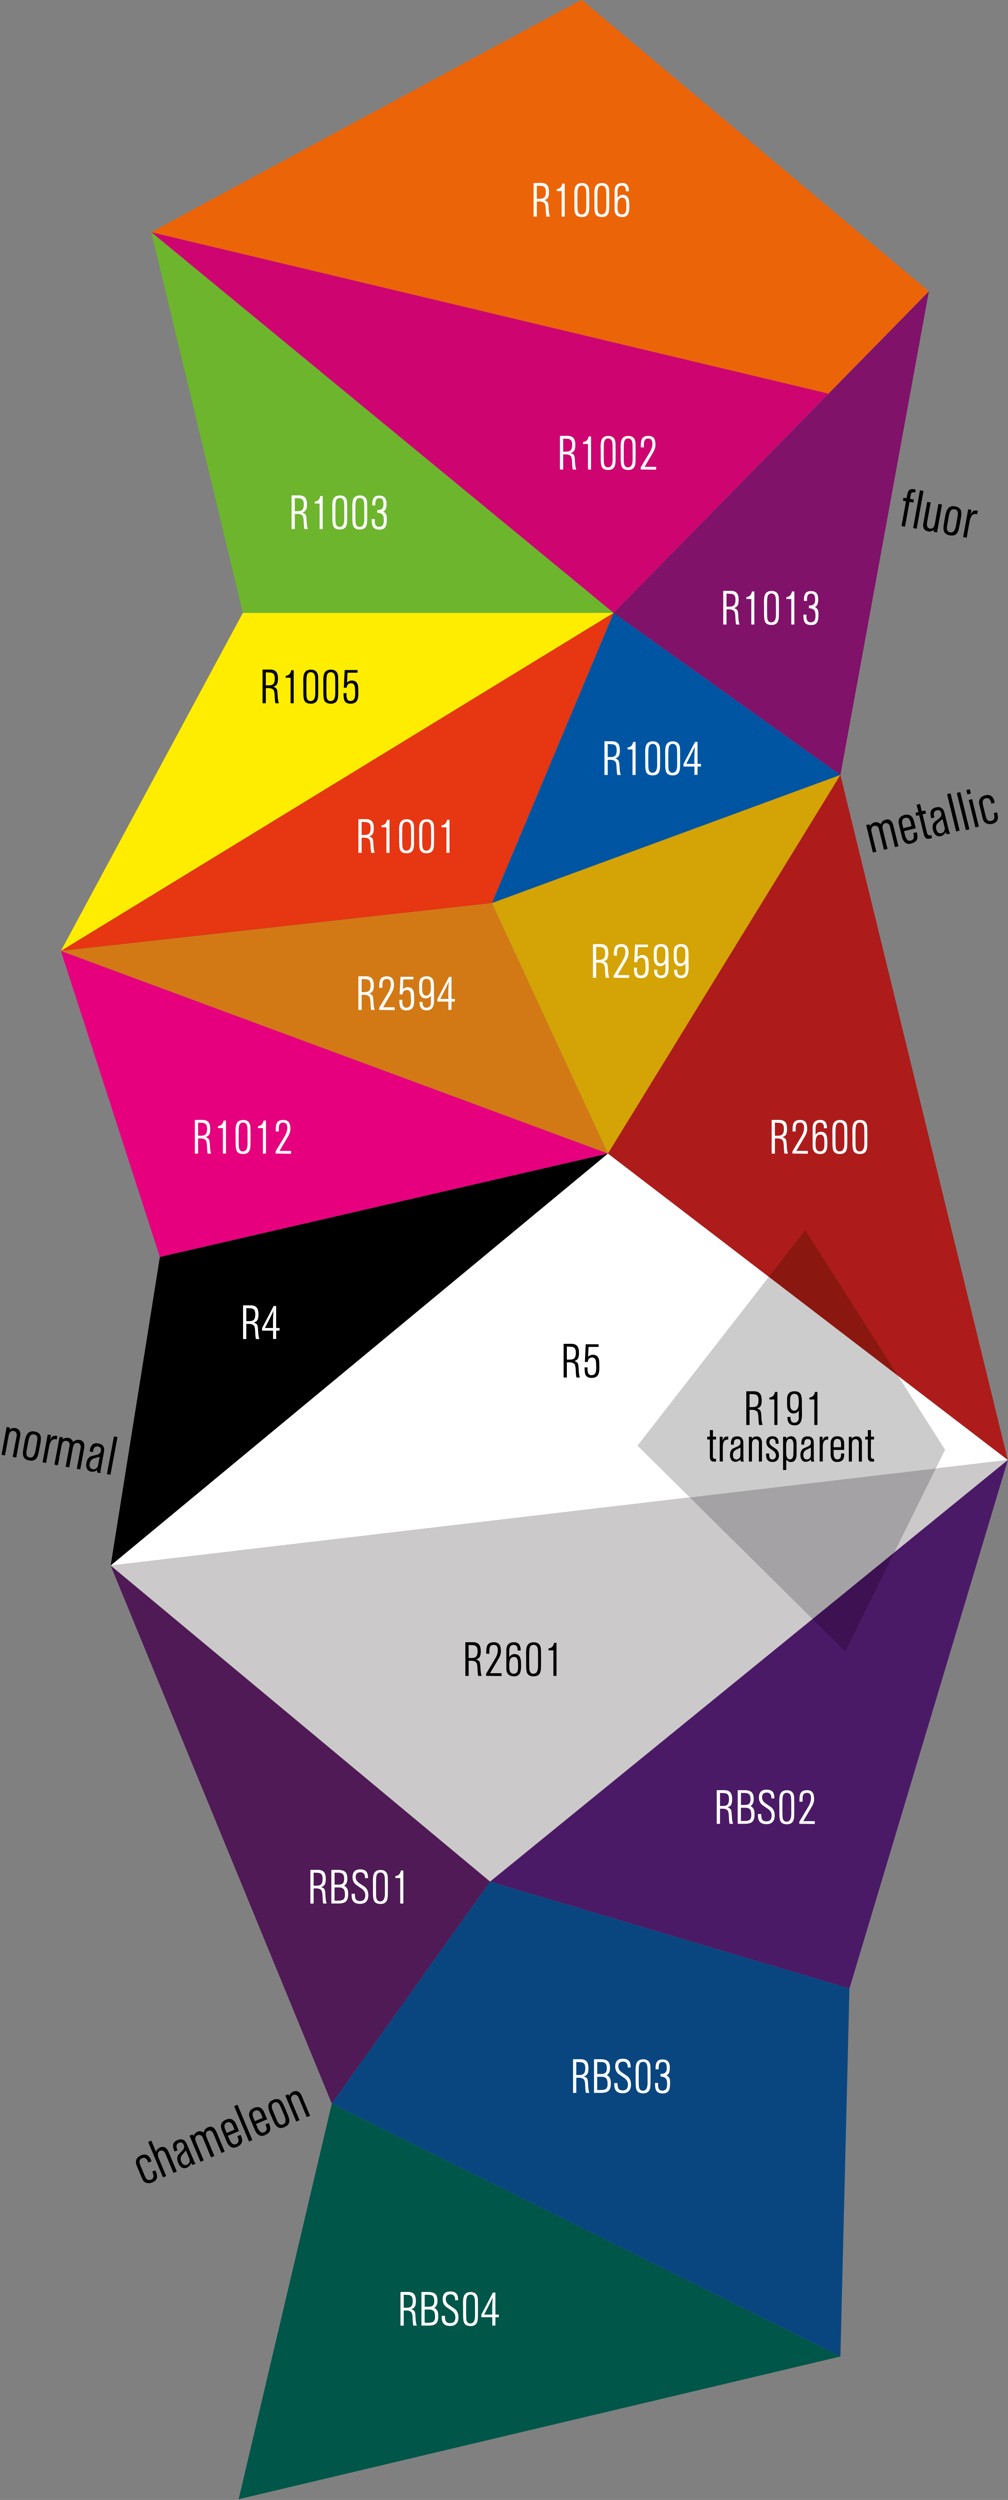 <?xml version="1.0" encoding="utf-8"?>
<!-- Generator: Adobe Illustrator 15.1.0, SVG Export Plug-In . SVG Version: 6.00 Build 0)  -->
<!DOCTYPE svg PUBLIC "-//W3C//DTD SVG 1.0//EN" "http://www.w3.org/TR/2001/REC-SVG-20010904/DTD/svg10.dtd">
<svg version="1.0" id="Шар_1" xmlns="http://www.w3.org/2000/svg" xmlns:xlink="http://www.w3.org/1999/xlink" x="0px" y="0px"
	 width="269px" height="667px" viewBox="0 0 269 667" enable-background="new 0 0 269 667" xml:space="preserve">
<rect x="0" y="0" width="269" height="667" fill="#808080" stroke="none"/>
<g>
	<path d="M241.107,132.789l0.82,0.147l0.161-0.894c0.114-0.61,0.289-1.028,0.523-1.259c0.275-0.271,0.706-0.356,1.293-0.261
		c0.097,0.018,0.249,0.068,0.457,0.148l-0.135,0.747l-0.229-0.058c-0.198-0.049-0.387-0.033-0.564,0.046
		c-0.195,0.086-0.311,0.232-0.347,0.436l-0.229,1.263l1.03,0.185l-0.146,0.811l-1.029-0.185l-1.191,6.604l-0.932-0.169l1.191-6.604
		l-0.82-0.148L241.107,132.789z"/>
	
		<rect x="244.521" y="130.818" transform="matrix(-0.984 -0.177 0.177 -0.984 462.088 313.07)" width="0.96" height="10.233"/>
	<path d="M247.448,133.902l0.918,0.166l-0.939,5.209c-0.189,1.049,0.045,1.631,0.705,1.75c0.719,0.129,1.17-0.305,1.35-1.304
		l0.953-5.283l0.96,0.174l-1.343,7.443l-0.904-0.164l0.096-0.535c-0.528,0.37-1.025,0.514-1.488,0.429
		c-1.131-0.203-1.578-0.942-1.343-2.218L247.448,133.902z"/>
	<path d="M252.23,137.761c0.169-0.938,0.406-1.614,0.712-2.024c0.434-0.58,1.067-0.795,1.903-0.644
		c0.921,0.165,1.47,0.59,1.646,1.271c0.106,0.422,0.066,1.156-0.122,2.2c-0.183,1.007-0.336,1.808-0.463,2.404
		c-0.161,0.757-0.421,1.281-0.782,1.575c-0.396,0.319-0.969,0.413-1.715,0.278c-0.838-0.146-1.352-0.549-1.541-1.208
		c-0.135-0.46-0.113-1.157,0.064-2.089c0.039-0.217,0.09-0.512,0.153-0.889C252.151,138.219,252.2,137.926,252.23,137.761z
		 M252.776,140.107c-0.097,0.533-0.109,0.938-0.039,1.213c0.109,0.402,0.398,0.644,0.862,0.722c0.763,0.134,1.269-0.461,1.517-1.784
		c0.048-0.241,0.107-0.574,0.179-0.992c0.078-0.484,0.133-0.815,0.165-0.993c0.126-0.7,0.18-1.174,0.161-1.418
		c-0.046-0.552-0.315-0.873-0.81-0.967c-0.523-0.096-0.916,0.062-1.178,0.468c-0.167,0.26-0.307,0.7-0.418,1.314L252.776,140.107z"
		/>
	<path d="M258.374,135.873l0.875,0.157l-0.242,1.265c0.219-0.466,0.439-0.771,0.658-0.918c0.264-0.176,0.637-0.221,1.117-0.133
		l0.162,0.028l-0.172,0.942l-0.154-0.064c-0.598-0.107-1.057,0.079-1.375,0.562c-0.218,0.322-0.389,0.838-0.517,1.542l-0.76,4.215
		l-0.934-0.167L258.374,135.873z"/>
	<path d="M231.157,220.128l0.871-0.213l0.111,0.517c0.302-0.545,0.752-0.89,1.352-1.038c0.479-0.116,0.996,0.051,1.551,0.499
		c0.194-0.631,0.64-1.033,1.342-1.204c1.027-0.252,1.711,0.312,2.047,1.688l1.324,5.422l-0.912,0.223l-1.358-5.554
		c-0.063-0.266-0.208-0.483-0.431-0.659c-0.246-0.192-0.501-0.255-0.762-0.191c-0.709,0.174-0.944,0.744-0.707,1.714l1.266,5.177
		l-0.949,0.232l-1.352-5.597c-0.078-0.314-0.234-0.545-0.469-0.687c-0.236-0.14-0.508-0.175-0.816-0.101
		c-0.684,0.167-0.899,0.76-0.651,1.777l1.248,5.105l-0.913,0.223L231.157,220.128z"/>
	<path d="M239.887,219.976c-0.155-0.641-0.106-1.183,0.147-1.631c0.255-0.448,0.693-0.747,1.316-0.9
		c1.359-0.332,2.22,0.237,2.579,1.706l0.448,1.835l-3.125,0.763l0.232,0.959c0.301,1.232,0.81,1.762,1.525,1.587
		c0.492-0.121,0.777-0.384,0.855-0.79c0.053-0.281,0.003-0.696-0.15-1.239l0.906-0.221l0.045,0.126l0.047,0.125
		c0.195,0.807,0.164,1.427-0.096,1.859c-0.26,0.436-0.789,0.75-1.587,0.945c-0.597,0.145-1.108,0.023-1.54-0.36
		c-0.375-0.336-0.64-0.812-0.791-1.435L239.887,219.976z M243.265,220.418c-0.021-0.09-0.051-0.218-0.089-0.392
		c-0.036-0.173-0.066-0.302-0.086-0.385c-0.127-0.522-0.281-0.892-0.461-1.109c-0.257-0.319-0.618-0.425-1.081-0.312
		c-0.729,0.178-0.971,0.766-0.729,1.763l0.242,0.986L243.265,220.418z"/>
	<path d="M244.314,216.854l0.774-0.189l-0.479-1.96l0.912-0.223l0.48,1.96l0.918-0.226l0.203,0.827l-0.92,0.226l1.187,4.975
		c0.071,0.312,0.208,0.507,0.415,0.585c0.156,0.059,0.404,0.056,0.744-0.015l0.172,0.762l-0.169,0.051l-0.169,0.048l-0.367,0.089
		c-0.75,0.185-1.241-0.195-1.471-1.137l-1.256-5.135l-0.773,0.188L244.314,216.854z"/>
	<path d="M248.534,218.312l0.002,0.016l-0.06-0.189l-0.061-0.188c-0.341-1.396,0.099-2.235,1.317-2.526
		c1.238-0.295,2.012,0.187,2.32,1.453l1.211,4.896c0.047,0.19,0.152,0.396,0.318,0.615l-0.947,0.231l-0.242-0.604
		c-0.329,0.575-0.768,0.932-1.316,1.065c-0.539,0.132-1.002,0.025-1.383-0.318c-0.331-0.294-0.568-0.733-0.709-1.312
		c-0.215-0.879-0.1-1.577,0.346-2.094c0.445-0.339,0.893-0.681,1.341-1.027c0.479-0.37,0.655-0.83,0.521-1.377
		c-0.161-0.662-0.561-0.912-1.195-0.752c-0.689,0.179-0.928,0.7-0.717,1.566c0.023,0.088,0.051,0.2,0.092,0.339L248.534,218.312z
		 M251.538,218.512c-0.438,0.373-0.874,0.745-1.312,1.117c-0.405,0.439-0.532,0.974-0.378,1.602
		c0.216,0.887,0.684,1.239,1.403,1.064c0.333-0.081,0.575-0.279,0.735-0.593c0.146-0.297,0.181-0.613,0.098-0.952L251.538,218.512z"
		/>
	
		<rect x="253.949" y="211.784" transform="matrix(-0.972 0.236 -0.236 -0.972 552.913 367.526)" width="0.963" height="10.231"/>
	<rect x="256.503" y="211.16" transform="matrix(-0.971 0.238 -0.238 -0.971 558.019 365.251)" width="0.961" height="10.23"/>
	<path d="M257.89,210.788l0.906-0.221l0.285,1.168l-0.906,0.222L257.89,210.788z M258.518,213.426l0.907-0.221l1.793,7.332
		l-0.906,0.221L258.518,213.426z"/>
	<path d="M261.366,214.728c-0.158-0.644-0.098-1.19,0.18-1.638c0.277-0.444,0.736-0.745,1.377-0.901
		c1.291-0.315,2.109,0.237,2.458,1.66c0.018,0.073,0.036,0.188,0.056,0.349l-0.861,0.222c-0.133-0.54-0.283-0.914-0.452-1.125
		c-0.251-0.312-0.616-0.409-1.097-0.291c-0.441,0.108-0.699,0.375-0.77,0.806c-0.045,0.281-0.004,0.678,0.123,1.192l0.699,2.863
		c0.232,0.951,0.711,1.337,1.434,1.159c0.494-0.119,0.775-0.395,0.846-0.825c0.045-0.279-0.006-0.701-0.152-1.258l0.838-0.205
		c0.063,0.185,0.107,0.325,0.13,0.417c0.356,1.451-0.091,2.327-1.335,2.631c-0.605,0.148-1.135,0.116-1.594-0.095
		c-0.502-0.237-0.826-0.652-0.973-1.25L261.366,214.728z"/>
	<path d="M36.489,577.807c-0.256-0.61-0.283-1.157-0.078-1.643c0.204-0.482,0.611-0.852,1.22-1.105
		c1.226-0.514,2.121-0.098,2.687,1.254c0.029,0.07,0.065,0.18,0.111,0.334l-0.817,0.355c-0.215-0.513-0.423-0.859-0.624-1.041
		c-0.295-0.269-0.674-0.309-1.128-0.117c-0.42,0.176-0.633,0.481-0.635,0.919c0.002,0.286,0.104,0.671,0.309,1.16l1.14,2.717
		c0.378,0.903,0.909,1.209,1.596,0.921c0.469-0.197,0.706-0.514,0.708-0.949c0-0.283-0.116-0.691-0.349-1.218l0.795-0.334
		c0.092,0.173,0.159,0.304,0.194,0.39c0.579,1.378,0.275,2.314-0.906,2.811c-0.576,0.24-1.104,0.293-1.59,0.154
		c-0.531-0.154-0.917-0.517-1.156-1.083L36.489,577.807z"/>
	<path d="M39.538,571.487l0.847-0.354l1.258,3.002c0.146-0.552,0.504-0.944,1.075-1.179c1.006-0.411,1.774,0.012,2.304,1.273
		l2.162,5.161l-0.887,0.372l-2.113-5.042c-0.354-0.844-0.849-1.133-1.482-0.868c-0.667,0.28-0.76,0.992-0.281,2.136l1.925,4.593
		l-0.846,0.354L39.538,571.487z"/>
	<path d="M46.614,574.036l0.006,0.014l-0.09-0.176l-0.089-0.175c-0.553-1.324-0.253-2.225,0.908-2.703
		c1.175-0.484,2.015-0.131,2.519,1.071l1.963,4.647c0.075,0.18,0.211,0.365,0.41,0.557l-0.9,0.376l-0.334-0.558
		c-0.233,0.621-0.612,1.04-1.133,1.258c-0.514,0.215-0.984,0.183-1.415-0.098c-0.374-0.238-0.676-0.634-0.906-1.184
		c-0.35-0.835-0.345-1.541,0.014-2.121c0.386-0.405,0.774-0.812,1.164-1.225c0.415-0.443,0.515-0.924,0.299-1.441
		c-0.264-0.63-0.696-0.812-1.299-0.557c-0.653,0.284-0.808,0.838-0.463,1.66c0.035,0.084,0.081,0.188,0.14,0.319L46.614,574.036z
		 M49.613,573.766c-0.374,0.436-0.748,0.869-1.119,1.307c-0.334,0.496-0.374,1.045-0.124,1.641c0.353,0.843,0.87,1.118,1.553,0.832
		c0.314-0.134,0.526-0.366,0.633-0.7c0.1-0.316,0.083-0.634-0.053-0.955L49.613,573.766z"/>
	<path d="M50.589,569.812l0.828-0.347l0.189,0.493c0.213-0.587,0.604-0.998,1.173-1.238c0.455-0.19,0.992-0.106,1.61,0.251
		c0.092-0.655,0.469-1.122,1.135-1.402c0.976-0.408,1.739,0.041,2.286,1.347l2.158,5.146l-0.867,0.364l-2.209-5.271
		c-0.107-0.253-0.282-0.447-0.53-0.585c-0.273-0.151-0.536-0.174-0.784-0.068c-0.671,0.281-0.814,0.884-0.429,1.805l2.061,4.912
		l-0.9,0.377l-2.213-5.315c-0.125-0.299-0.315-0.5-0.569-0.604s-0.529-0.094-0.822,0.03c-0.649,0.27-0.771,0.89-0.364,1.855
		l2.03,4.846l-0.867,0.362L50.589,569.812z"/>
	<path d="M59.187,568.292c-0.254-0.605-0.291-1.151-0.108-1.633c0.18-0.481,0.566-0.848,1.158-1.096
		c1.291-0.54,2.229-0.112,2.814,1.282l0.729,1.74l-2.968,1.243l0.382,0.911c0.491,1.17,1.076,1.613,1.753,1.329
		c0.469-0.197,0.709-0.501,0.722-0.914c0.008-0.29-0.104-0.688-0.34-1.2l0.86-0.361l0.063,0.118l0.065,0.115
		c0.321,0.767,0.386,1.384,0.197,1.853c-0.189,0.469-0.663,0.865-1.42,1.182c-0.564,0.236-1.091,0.198-1.577-0.115
		c-0.424-0.271-0.758-0.702-1.006-1.292L59.187,568.292z M62.592,568.199c-0.035-0.082-0.084-0.208-0.148-0.371
		c-0.063-0.166-0.114-0.288-0.146-0.368c-0.208-0.495-0.418-0.836-0.63-1.021c-0.303-0.275-0.677-0.323-1.116-0.139
		c-0.692,0.289-0.839,0.907-0.444,1.854l0.393,0.938L62.592,568.199z"/>
	
		<rect x="64.57" y="561.223" transform="matrix(-0.922 0.387 -0.387 -0.922 344.067 1063.452)" width="0.962" height="10.232"/>
	<path d="M66.693,565.146c-0.254-0.605-0.291-1.151-0.109-1.633s0.567-0.847,1.159-1.095c1.291-0.541,2.229-0.115,2.814,1.279
		l0.73,1.741l-2.968,1.244l0.381,0.911c0.491,1.17,1.077,1.612,1.754,1.328c0.469-0.196,0.709-0.501,0.722-0.913
		c0.008-0.289-0.105-0.688-0.34-1.202l0.86-0.359l0.064,0.116l0.065,0.118c0.321,0.766,0.386,1.383,0.197,1.852
		s-0.663,0.863-1.419,1.182c-0.566,0.236-1.092,0.197-1.579-0.114c-0.423-0.273-0.757-0.703-1.004-1.293L66.693,565.146z
		 M70.099,565.052c-0.035-0.083-0.084-0.206-0.148-0.37c-0.065-0.166-0.115-0.288-0.146-0.367c-0.208-0.496-0.418-0.837-0.629-1.022
		c-0.304-0.276-0.677-0.324-1.116-0.14c-0.691,0.291-0.839,0.909-0.443,1.854l0.393,0.938L70.099,565.052z"/>
	<path d="M72.108,563.939c-0.367-0.88-0.536-1.576-0.502-2.086c0.048-0.723,0.463-1.25,1.247-1.577
		c0.862-0.362,1.553-0.304,2.071,0.171c0.32,0.295,0.686,0.934,1.096,1.913c0.396,0.942,0.703,1.699,0.92,2.269
		c0.276,0.722,0.343,1.306,0.199,1.747c-0.157,0.485-0.587,0.873-1.286,1.167c-0.782,0.334-1.433,0.275-1.949-0.175
		c-0.364-0.313-0.725-0.908-1.083-1.788c-0.084-0.202-0.204-0.479-0.354-0.83C72.293,564.365,72.174,564.094,72.108,563.939z
		 M73.845,565.608c0.209,0.502,0.419,0.848,0.628,1.04c0.312,0.277,0.684,0.324,1.116,0.137c0.712-0.303,0.812-1.078,0.302-2.323
		c-0.092-0.229-0.223-0.539-0.391-0.929c-0.197-0.449-0.332-0.757-0.402-0.924c-0.275-0.654-0.488-1.082-0.637-1.277
		c-0.337-0.438-0.738-0.562-1.205-0.371c-0.49,0.205-0.735,0.551-0.731,1.033c0.001,0.311,0.123,0.756,0.364,1.331L73.845,565.608z"
		/>
	<path d="M76.142,559.08l0.816-0.34l0.216,0.517c0.197-0.583,0.568-0.987,1.108-1.208c0.486-0.2,0.937-0.187,1.347,0.046
		c0.372,0.21,0.663,0.569,0.873,1.07l2.239,5.337l-0.875,0.365l-2.202-5.289c-0.113-0.268-0.291-0.468-0.536-0.598
		c-0.261-0.144-0.521-0.162-0.779-0.055c-0.714,0.288-0.867,0.916-0.464,1.878l2.044,4.876l-0.868,0.362L76.142,559.08z"/>
	<polygon fill="#6CB52D" points="40.377,61.938 64.81,163.521 163.766,163.521 	"/>
	<polygon fill="#FFED00" points="64.81,163.521 163.766,163.521 16.249,253.726 	"/>
	<polygon fill="#E63612" points="163.766,163.521 131.284,240.95 16.249,253.726 	"/>
	<polygon fill="#CE0570" points="40.377,61.938 221.12,105.015 163.766,163.521 	"/>
	<polygon fill="#0055A3" points="131.284,240.95 224.274,206.763 163.766,163.521 	"/>
	<polygon fill="#D27915" points="131.284,240.95 162.239,307.785 16.249,253.726 	"/>
	<polygon fill="#D4A305" points="224.274,206.763 162.239,307.785 131.284,240.95 	"/>
	<polyline fill="#AD1C1A" points="162.239,307.785 268.95,389.547 224.274,206.763 162.239,307.785 	"/>
	<polygon fill="#E6007E" points="16.249,253.726 42.664,335.375 162.239,307.785 	"/>
	<polygon points="42.664,335.375 29.534,417.705 162.239,307.785 	"/>
	<polyline fill="#FFFFFF" points="268.95,389.547 29.534,417.705 162.239,307.785 268.95,389.547 	"/>
	<polyline fill="#CCC9CB" points="29.534,417.705 268.95,389.547 130.78,502.031 29.534,417.705 	"/>
	<polyline fill="#4B1A66" points="226.686,530.552 130.78,502.031 268.95,389.547 226.686,530.552 	"/>
	<polygon fill="#4F1A55" points="29.534,417.705 88.551,561.247 130.781,502.031 	"/>
	<polygon fill="#094680" points="226.686,530.552 130.781,502.031 88.551,561.247 224.274,628.723 	"/>
	<polygon fill="#EC6408" points="221.12,105.015 40.377,61.938 155.215,-0.077 247.88,77.747 	"/>
	<polygon fill="#801269" points="163.766,163.521 224.274,206.763 247.88,77.747 	"/>
	<polygon fill="#005649" points="88.551,561.247 63.689,666.799 224.274,628.723 	"/>
	<path d="M1.782,380.725l0.868,0.162l-0.103,0.55c0.487-0.381,1.016-0.517,1.589-0.405c0.518,0.102,0.885,0.361,1.101,0.779
		c0.196,0.382,0.243,0.84,0.145,1.373l-1.055,5.69l-0.932-0.173l1.059-5.63c0.052-0.286,0.013-0.552-0.12-0.797
		c-0.14-0.263-0.347-0.419-0.623-0.471c-0.755-0.15-1.227,0.29-1.417,1.315l-0.964,5.198l-0.924-0.172L1.782,380.725z"/>
	<path d="M6.584,384.585c0.174-0.937,0.416-1.612,0.723-2.021c0.437-0.578,1.071-0.791,1.907-0.635
		c0.92,0.17,1.466,0.596,1.639,1.278c0.105,0.423,0.062,1.157-0.133,2.2c-0.186,1.006-0.344,1.806-0.475,2.404
		c-0.164,0.753-0.428,1.276-0.791,1.57c-0.397,0.316-0.969,0.408-1.716,0.271c-0.836-0.151-1.348-0.557-1.534-1.218
		c-0.132-0.46-0.108-1.156,0.075-2.088c0.04-0.216,0.092-0.51,0.157-0.889C6.505,385.041,6.554,384.75,6.584,384.585z M7.12,386.933
		c-0.099,0.534-0.114,0.939-0.044,1.215c0.107,0.402,0.394,0.644,0.858,0.725c0.762,0.137,1.271-0.456,1.525-1.777
		c0.049-0.24,0.11-0.57,0.184-0.99c0.08-0.485,0.137-0.814,0.171-0.992c0.129-0.699,0.184-1.173,0.167-1.418
		c-0.042-0.552-0.311-0.874-0.805-0.972c-0.523-0.097-0.916,0.059-1.18,0.465c-0.168,0.259-0.311,0.696-0.424,1.312L7.12,386.933z"
		/>
	<path d="M12.739,382.728l0.875,0.162l-0.249,1.263c0.221-0.465,0.442-0.77,0.662-0.914c0.266-0.175,0.638-0.218,1.118-0.129
		l0.161,0.03l-0.175,0.942l-0.153-0.066c-0.598-0.111-1.057,0.073-1.378,0.555c-0.219,0.322-0.394,0.836-0.524,1.541l-0.781,4.209
		l-0.932-0.172L12.739,382.728z"/>
	<path d="M15.902,383.36l0.882,0.164l-0.11,0.515c0.498-0.372,1.052-0.504,1.659-0.391c0.486,0.089,0.889,0.454,1.21,1.091
		c0.436-0.496,1.008-0.681,1.718-0.549c1.041,0.194,1.432,0.987,1.173,2.38l-1.018,5.488l-0.924-0.172l1.042-5.62
		c0.05-0.269,0.009-0.526-0.122-0.78c-0.146-0.275-0.352-0.436-0.618-0.485c-0.716-0.134-1.166,0.291-1.348,1.272l-0.971,5.238
		l-0.959-0.179l1.063-5.656c0.06-0.319,0.012-0.593-0.145-0.817c-0.156-0.227-0.391-0.368-0.704-0.428
		c-0.691-0.127-1.132,0.323-1.324,1.354l-0.958,5.167l-0.924-0.172L15.902,383.36z"/>
	<path d="M23.944,387.251l-0.002,0.016l0.022-0.197l0.021-0.195c0.261-1.412,1.007-1.998,2.238-1.763
		c1.25,0.238,1.757,0.995,1.519,2.277l-0.905,4.961c-0.036,0.192-0.022,0.423,0.038,0.691l-0.958-0.178l0.026-0.65
		c-0.536,0.391-1.082,0.534-1.637,0.431c-0.546-0.101-0.924-0.387-1.13-0.857c-0.181-0.405-0.217-0.901-0.108-1.487
		c0.164-0.889,0.556-1.478,1.175-1.767c0.545-0.127,1.092-0.255,1.644-0.385c0.591-0.144,0.938-0.489,1.04-1.043
		c0.125-0.671-0.136-1.061-0.781-1.177c-0.702-0.119-1.134,0.258-1.297,1.134c-0.016,0.089-0.035,0.203-0.056,0.347L23.944,387.251z
		 M26.6,388.667c-0.55,0.159-1.103,0.319-1.653,0.48c-0.549,0.233-0.884,0.668-1.002,1.305c-0.166,0.897,0.115,1.411,0.843,1.546
		c0.335,0.063,0.64-0.016,0.913-0.238c0.257-0.209,0.417-0.485,0.48-0.827L26.6,388.667z"/>
	
		<rect x="29.421" y="383.269" transform="matrix(-0.983 -0.184 0.184 -0.983 -12.127 775.644)" width="0.961" height="10.23"/>
	<path fill="#FFFFFF" d="M95.642,260.485l1.952-0.011c0.794-0.005,1.359,0.202,1.696,0.62c0.307,0.38,0.461,0.976,0.461,1.79
		c0,0.603-0.067,1.053-0.2,1.353c-0.187,0.419-0.532,0.69-1.035,0.814l0.125,0.058c0.382,0.148,0.638,0.335,0.767,0.558
		c0.104,0.183,0.172,0.501,0.205,0.95c0.03,0.485,0.061,0.967,0.094,1.447c0.05,0.549,0.146,1.016,0.287,1.404h-0.929
		c-0.095-0.46-0.156-1.08-0.18-1.86c-0.026-0.827-0.121-1.371-0.287-1.628c-0.233-0.372-0.738-0.561-1.515-0.564
		c-0.112,0-0.304,0.008-0.574,0.025v4.027h-0.866V260.485z M97.468,264.695l-0.013-0.013c0.561,0,0.955-0.173,1.179-0.52
		c0.183-0.285,0.274-0.722,0.274-1.314c0-0.557-0.106-0.958-0.318-1.204c-0.179-0.203-0.463-0.329-0.854-0.375
		c-0.021-0.005-0.43-0.021-1.229-0.051v3.477H97.468z"/>
	<path fill="#FFFFFF" d="M101.178,268.893l2.37-3.952c0.502-0.837,0.754-1.618,0.754-2.35c0-0.932-0.354-1.396-1.063-1.396
		c-0.475,0-0.802,0.151-0.983,0.457c-0.141,0.233-0.211,0.606-0.211,1.12c0,0.085,0,0.213,0,0.387c0,0.173,0,0.306,0,0.397h-0.823
		v-0.601c0-0.824,0.125-1.419,0.375-1.786c0.309-0.454,0.854-0.684,1.637-0.684c0.724,0,1.236,0.235,1.536,0.703
		c0.238,0.37,0.356,0.941,0.356,1.709c0,0.626-0.206,1.286-0.617,1.979l-2.282,3.871h3.074v0.758l-4.122-0.051V268.893z"/>
	<path fill="#FFFFFF" d="M107.381,266.762c0,0.062-0.004,0.154-0.012,0.275c-0.009,0.123-0.013,0.21-0.013,0.264
		c-0.009,0.401,0.056,0.741,0.193,1.021c0.175,0.363,0.447,0.545,0.817,0.545c0.528,0,0.894-0.205,1.097-0.613
		c0.146-0.29,0.218-0.726,0.218-1.311c0-0.108-0.004-0.256-0.013-0.443c-0.009-0.205-0.013-0.35-0.013-0.433
		c-0.008-0.605-0.056-1.03-0.143-1.271c-0.154-0.442-0.467-0.665-0.942-0.665c-0.681,0-1.066,0.397-1.153,1.191h-0.766l0.23-4.717
		h3.436v0.7h-2.681l-0.125,2.645c0.366-0.372,0.79-0.556,1.272-0.552c1.143,0.01,1.714,0.715,1.714,2.117
		c0,0.159,0.004,0.389,0.013,0.686c0.008,0.299,0.013,0.52,0.013,0.661c0,0.878-0.125,1.52-0.374,1.931
		c-0.32,0.524-0.89,0.788-1.708,0.788c-0.828,0-1.37-0.286-1.628-0.858c-0.157-0.354-0.237-1.008-0.237-1.961H107.381z"/>
	<path fill="#FFFFFF" d="M111.865,262.554c0-1.386,0.663-2.079,1.989-2.079c0.856,0,1.421,0.304,1.696,0.914
		c0.175,0.383,0.262,1.066,0.262,2.048v1.86c0,0.154,0.004,0.386,0.012,0.694c0.009,0.31,0.013,0.542,0.013,0.696
		c0,0.868-0.108,1.521-0.324,1.96c-0.303,0.614-0.843,0.921-1.621,0.921c-1.285,0-1.927-0.695-1.927-2.086v-0.168l0.817,0.012
		l-0.013,0.169c0,0.914,0.345,1.372,1.035,1.372c0.386,0,0.686-0.131,0.898-0.388c0.195-0.243,0.292-0.563,0.292-0.959l-0.012-1.911
		c-0.333,0.519-0.811,0.777-1.435,0.777c-0.523,0-0.941-0.213-1.253-0.639c-0.279-0.388-0.418-0.854-0.418-1.397L111.865,262.554z
		 M112.657,263.643c0,0.572,0.05,1.002,0.149,1.291c0.166,0.476,0.478,0.714,0.936,0.714c0.544-0.005,0.908-0.305,1.09-0.902
		c0.104-0.334,0.154-0.855,0.15-1.566c-0.009-0.625-0.061-1.073-0.157-1.34c-0.17-0.455-0.511-0.683-1.022-0.683
		c-0.487,0-0.815,0.218-0.985,0.652c-0.108,0.27-0.162,0.694-0.162,1.27V263.643z"/>
	<path fill="#FFFFFF" d="M116.728,266.581l-0.013-0.013c0.267-0.526,1.301-2.501,3.103-5.926h0.664v5.875h0.91v0.709h-0.91v2.216
		h-0.823v-2.216h-2.93V266.581z M119.658,266.518l-0.019-0.501c-0.025-0.935,0.012-2.294,0.112-4.078
		c-0.349,0.827-1.106,2.354-2.27,4.579H119.658z"/>
	<path fill="#FFFFFF" d="M51.998,298.803l1.952-0.011c0.794-0.005,1.359,0.202,1.696,0.62c0.307,0.38,0.461,0.977,0.461,1.79
		c0,0.603-0.067,1.053-0.2,1.354c-0.187,0.418-0.531,0.689-1.035,0.813l0.125,0.058c0.382,0.149,0.637,0.335,0.767,0.558
		c0.103,0.183,0.171,0.501,0.205,0.951c0.03,0.484,0.061,0.966,0.094,1.446c0.05,0.549,0.146,1.016,0.287,1.403h-0.929
		c-0.095-0.459-0.156-1.079-0.18-1.859c-0.025-0.827-0.121-1.37-0.287-1.628c-0.233-0.372-0.738-0.56-1.515-0.564
		c-0.112,0-0.304,0.008-0.574,0.025v4.026h-0.867V298.803z M53.825,303.013L53.812,303c0.562,0,0.955-0.173,1.179-0.52
		c0.183-0.284,0.274-0.722,0.274-1.314c0-0.557-0.105-0.957-0.318-1.204c-0.179-0.203-0.463-0.329-0.854-0.375
		c-0.021-0.005-0.43-0.021-1.228-0.051v3.477H53.825z"/>
	<path fill="#FFFFFF" d="M58.17,300.452c0.449-0.051,0.791-0.202,1.022-0.452c0.2-0.218,0.358-0.564,0.475-1.039h0.636v8.824H59.48
		v-6.809h-1.31V300.452z"/>
	<path fill="#FFFFFF" d="M62.859,301.628v-0.013c0-0.881,0.119-1.532,0.355-1.953c0.32-0.563,0.885-0.846,1.696-0.846
		c1.242,0.009,1.883,0.689,1.92,2.043c0.017,0.659,0.025,1.376,0.025,2.153c0,0.129-0.004,0.926-0.013,2.387
		c-0.004,0.802-0.127,1.393-0.369,1.772c-0.304,0.485-0.832,0.727-1.583,0.727c-0.854,0-1.424-0.267-1.708-0.801
		c-0.195-0.364-0.296-1.02-0.3-1.967v-2.068c0-0.142-0.004-0.38-0.013-0.714C62.863,302.04,62.859,301.8,62.859,301.628z
		 M64.823,307.21v-0.013c0.819,0,1.232-0.677,1.241-2.03c0-0.421-0.002-0.985-0.006-1.691c-0.004-0.83-0.006-1.39-0.006-1.677
		c0-0.703-0.044-1.196-0.13-1.479c-0.167-0.547-0.516-0.82-1.048-0.82c-0.474,0-0.798,0.206-0.973,0.619
		c-0.112,0.263-0.174,0.673-0.187,1.228c-0.017,0.865-0.024,1.352-0.024,1.46c0,0.221,0.001,0.548,0.005,0.982
		c0.005,0.436,0.006,0.763,0.006,0.984c0,0.788,0.029,1.305,0.087,1.547C63.934,306.913,64.279,307.21,64.823,307.21z"/>
	<path fill="#FFFFFF" d="M68.845,300.452c0.449-0.051,0.79-0.202,1.022-0.452c0.2-0.218,0.358-0.564,0.475-1.039h0.636v8.824h-0.823
		v-6.809h-1.309V300.452z"/>
	<path fill="#FFFFFF" d="M73.545,307.21l2.371-3.952c0.502-0.836,0.753-1.618,0.753-2.35c0-0.932-0.354-1.396-1.063-1.396
		c-0.475,0-0.802,0.15-0.983,0.456c-0.141,0.233-0.21,0.607-0.21,1.121c0,0.084,0,0.213,0,0.386c0,0.174,0,0.306,0,0.397h-0.823
		v-0.601c0-0.823,0.125-1.418,0.375-1.786c0.308-0.454,0.854-0.684,1.637-0.684c0.724,0,1.236,0.236,1.536,0.703
		c0.238,0.37,0.356,0.941,0.356,1.709c0,0.627-0.206,1.286-0.617,1.979l-2.282,3.871h3.074v0.759l-4.122-0.051V307.21z"/>
	<path fill="#FFFFFF" d="M95.642,218.558l1.952-0.011c0.794-0.005,1.359,0.201,1.696,0.619c0.307,0.381,0.461,0.977,0.461,1.791
		c0,0.603-0.067,1.052-0.2,1.353c-0.187,0.418-0.532,0.69-1.035,0.813l0.125,0.058c0.382,0.149,0.638,0.336,0.767,0.559
		c0.104,0.183,0.172,0.5,0.205,0.95c0.03,0.485,0.061,0.967,0.094,1.447c0.05,0.548,0.146,1.016,0.287,1.403h-0.929
		c-0.095-0.459-0.156-1.079-0.18-1.86c-0.026-0.826-0.121-1.37-0.287-1.628c-0.233-0.372-0.738-0.56-1.515-0.564
		c-0.112,0-0.304,0.009-0.574,0.025v4.027h-0.866V218.558z M97.468,222.768l-0.013-0.013c0.561,0,0.955-0.174,1.179-0.521
		c0.183-0.284,0.274-0.721,0.274-1.314c0-0.557-0.106-0.957-0.318-1.203c-0.179-0.203-0.463-0.329-0.854-0.375
		c-0.021-0.005-0.43-0.021-1.229-0.051v3.477H97.468z"/>
	<path fill="#FFFFFF" d="M101.814,220.206c0.449-0.051,0.79-0.202,1.022-0.451c0.199-0.218,0.357-0.564,0.475-1.04h0.636v8.825
		h-0.824v-6.81h-1.309V220.206z"/>
	<path fill="#FFFFFF" d="M106.502,221.383v-0.013c0-0.881,0.119-1.532,0.355-1.954c0.32-0.562,0.885-0.846,1.696-0.846
		c1.242,0.01,1.883,0.69,1.92,2.043c0.017,0.66,0.024,1.377,0.024,2.154c0,0.129-0.004,0.925-0.013,2.387
		c-0.004,0.801-0.127,1.393-0.369,1.772c-0.305,0.484-0.832,0.727-1.583,0.727c-0.854,0-1.424-0.268-1.708-0.802
		c-0.196-0.364-0.296-1.019-0.3-1.967v-2.068c0-0.141-0.005-0.38-0.013-0.714C106.506,221.795,106.502,221.555,106.502,221.383z
		 M108.466,226.965v-0.013c0.819,0,1.232-0.678,1.241-2.03c0-0.422-0.002-0.986-0.006-1.691c-0.004-0.83-0.006-1.39-0.006-1.678
		c0-0.703-0.044-1.195-0.13-1.479c-0.167-0.547-0.516-0.82-1.048-0.82c-0.474,0-0.798,0.207-0.973,0.62
		c-0.112,0.263-0.174,0.673-0.187,1.228c-0.017,0.864-0.025,1.352-0.025,1.459c0,0.221,0.002,0.549,0.006,0.982
		c0.005,0.436,0.006,0.764,0.006,0.984c0,0.789,0.029,1.306,0.087,1.547C107.577,226.667,107.922,226.965,108.466,226.965z"/>
	<path fill="#FFFFFF" d="M111.839,221.383v-0.013c0-0.881,0.119-1.532,0.355-1.954c0.32-0.562,0.885-0.846,1.696-0.846
		c1.242,0.01,1.883,0.69,1.92,2.043c0.017,0.66,0.024,1.377,0.024,2.154c0,0.129-0.004,0.925-0.013,2.387
		c-0.004,0.801-0.127,1.393-0.369,1.772c-0.304,0.484-0.832,0.727-1.583,0.727c-0.854,0-1.424-0.268-1.708-0.802
		c-0.196-0.364-0.296-1.019-0.3-1.967v-2.068c0-0.141-0.005-0.38-0.013-0.714C111.843,221.795,111.839,221.555,111.839,221.383z
		 M113.804,226.965v-0.013c0.819,0,1.232-0.678,1.241-2.03c0-0.422-0.002-0.986-0.006-1.691c-0.004-0.83-0.006-1.39-0.006-1.678
		c0-0.703-0.044-1.195-0.13-1.479c-0.167-0.547-0.516-0.82-1.048-0.82c-0.474,0-0.798,0.207-0.973,0.62
		c-0.112,0.263-0.174,0.673-0.187,1.228c-0.017,0.864-0.024,1.352-0.024,1.459c0,0.221,0.001,0.549,0.005,0.982
		c0.005,0.436,0.006,0.764,0.006,0.984c0,0.789,0.029,1.306,0.087,1.547C112.914,226.667,113.259,226.965,113.804,226.965z"/>
	<path fill="#FFFFFF" d="M117.825,220.206c0.449-0.051,0.79-0.202,1.022-0.451c0.2-0.218,0.358-0.564,0.475-1.04h0.636v8.825h-0.823
		v-6.81h-1.309V220.206z"/>
	<path d="M70.069,178.652l1.952-0.012c0.794-0.005,1.359,0.202,1.696,0.62c0.307,0.38,0.461,0.976,0.461,1.79
		c0,0.603-0.066,1.053-0.199,1.354c-0.187,0.418-0.532,0.689-1.035,0.813l0.125,0.058c0.382,0.149,0.637,0.335,0.767,0.558
		c0.103,0.183,0.171,0.501,0.205,0.951c0.029,0.484,0.06,0.966,0.094,1.446c0.05,0.549,0.146,1.016,0.287,1.404h-0.93
		c-0.095-0.46-0.156-1.08-0.18-1.86c-0.025-0.827-0.121-1.37-0.287-1.628c-0.233-0.372-0.738-0.56-1.515-0.564
		c-0.112,0-0.304,0.008-0.574,0.025v4.027h-0.867V178.652z M71.896,182.861l-0.013-0.013c0.562,0,0.955-0.173,1.179-0.52
		c0.183-0.284,0.274-0.722,0.274-1.314c0-0.557-0.105-0.957-0.318-1.204c-0.179-0.203-0.463-0.329-0.854-0.375
		c-0.021-0.005-0.43-0.021-1.228-0.051v3.477H71.896z"/>
	<path d="M76.242,180.301c0.449-0.051,0.79-0.202,1.022-0.452c0.2-0.218,0.358-0.564,0.475-1.039h0.636v8.825h-0.823v-6.81h-1.309
		V180.301z"/>
	<path d="M80.93,181.477v-0.013c0-0.88,0.119-1.532,0.355-1.953c0.32-0.563,0.886-0.847,1.696-0.847
		c1.242,0.01,1.883,0.69,1.92,2.043c0.017,0.66,0.025,1.377,0.025,2.154c0,0.129-0.004,0.926-0.013,2.387
		c-0.004,0.801-0.127,1.393-0.369,1.772c-0.304,0.485-0.832,0.727-1.583,0.727c-0.854,0-1.424-0.267-1.708-0.802
		c-0.195-0.363-0.295-1.019-0.3-1.966v-2.068c0-0.142-0.004-0.38-0.013-0.714C80.934,181.889,80.93,181.648,80.93,181.477z
		 M82.895,187.059v-0.013c0.819,0,1.232-0.677,1.241-2.03c0-0.421-0.002-0.985-0.006-1.691c-0.004-0.83-0.006-1.39-0.006-1.677
		c0-0.703-0.043-1.196-0.13-1.479c-0.167-0.547-0.516-0.82-1.048-0.82c-0.474,0-0.798,0.206-0.973,0.62
		c-0.112,0.262-0.174,0.672-0.187,1.227c-0.017,0.865-0.024,1.352-0.024,1.46c0,0.221,0.001,0.548,0.005,0.982
		c0.005,0.436,0.006,0.763,0.006,0.983c0,0.789,0.03,1.306,0.087,1.547C82.005,186.762,82.35,187.059,82.895,187.059z"/>
	<path d="M86.267,181.477v-0.013c0-0.88,0.119-1.532,0.355-1.953c0.32-0.563,0.886-0.847,1.696-0.847
		c1.243,0.01,1.883,0.69,1.92,2.043c0.017,0.66,0.025,1.377,0.025,2.154c0,0.129-0.004,0.926-0.013,2.387
		c-0.004,0.801-0.127,1.393-0.369,1.772c-0.304,0.485-0.831,0.727-1.583,0.727c-0.854,0-1.424-0.267-1.708-0.802
		c-0.195-0.363-0.295-1.019-0.299-1.966v-2.068c0-0.142-0.005-0.38-0.013-0.714C86.271,181.889,86.267,181.648,86.267,181.477z
		 M88.231,187.059v-0.013c0.819,0,1.232-0.677,1.241-2.03c0-0.421-0.002-0.985-0.006-1.691c-0.004-0.83-0.006-1.39-0.006-1.677
		c0-0.703-0.043-1.196-0.13-1.479c-0.167-0.547-0.516-0.82-1.047-0.82c-0.474,0-0.798,0.206-0.973,0.62
		c-0.112,0.262-0.174,0.672-0.187,1.227c-0.017,0.865-0.025,1.352-0.025,1.46c0,0.221,0.001,0.548,0.005,0.982
		c0.005,0.436,0.006,0.763,0.006,0.983c0,0.789,0.03,1.306,0.088,1.547C87.342,186.762,87.687,187.059,88.231,187.059z"/>
	<path d="M92.483,184.929c0,0.062-0.004,0.154-0.012,0.274c-0.009,0.123-0.013,0.21-0.013,0.265c-0.009,0.4,0.056,0.74,0.193,1.021
		c0.175,0.363,0.447,0.545,0.817,0.545c0.528,0,0.893-0.205,1.097-0.613c0.146-0.289,0.219-0.726,0.219-1.311
		c0-0.107-0.005-0.256-0.013-0.443c-0.009-0.205-0.013-0.35-0.013-0.433c-0.008-0.605-0.056-1.03-0.143-1.271
		c-0.154-0.442-0.467-0.665-0.942-0.665c-0.681,0-1.066,0.397-1.153,1.191h-0.767l0.23-4.717h3.436v0.701h-2.681l-0.125,2.644
		c0.366-0.372,0.789-0.555,1.271-0.552c1.144,0.01,1.715,0.715,1.715,2.117c0,0.159,0.004,0.389,0.013,0.686
		c0.008,0.299,0.013,0.52,0.013,0.661c0,0.878-0.125,1.521-0.375,1.931c-0.32,0.524-0.89,0.788-1.708,0.788
		c-0.828,0-1.37-0.286-1.628-0.858c-0.158-0.354-0.237-1.008-0.237-1.96H92.483z"/>
	<path fill="#FFFFFF" d="M82.831,498.896l1.951-0.011c0.794-0.005,1.359,0.202,1.696,0.62c0.307,0.38,0.461,0.976,0.461,1.79
		c0,0.603-0.067,1.053-0.2,1.353c-0.187,0.418-0.532,0.69-1.035,0.814l0.125,0.057c0.382,0.149,0.638,0.336,0.767,0.559
		c0.104,0.183,0.172,0.5,0.205,0.95c0.029,0.485,0.061,0.967,0.094,1.447c0.05,0.548,0.146,1.016,0.287,1.403h-0.929
		c-0.096-0.459-0.156-1.079-0.181-1.859c-0.025-0.827-0.121-1.371-0.287-1.629c-0.233-0.371-0.737-0.56-1.515-0.564
		c-0.112,0-0.304,0.009-0.574,0.025v4.027h-0.866V498.896z M84.658,503.106l-0.013-0.013c0.561,0,0.955-0.174,1.179-0.52
		c0.183-0.285,0.274-0.722,0.274-1.314c0-0.557-0.106-0.958-0.318-1.204c-0.179-0.203-0.464-0.329-0.855-0.375
		c-0.021-0.005-0.43-0.021-1.228-0.051v3.477H84.658z"/>
	<path fill="#FFFFFF" d="M88.424,498.896h1.764c0.898,0,1.536,0.172,1.914,0.514c0.399,0.359,0.599,0.979,0.599,1.861
		c0,0.873-0.285,1.493-0.854,1.86c0.424,0.229,0.715,0.529,0.873,0.901c0.132,0.301,0.199,0.719,0.199,1.253
		c0,0.955-0.191,1.625-0.574,2.008c-0.382,0.382-1.047,0.572-1.995,0.572h-1.926V498.896z M90.35,507.108h-0.012
		c0.606,0,1.037-0.108,1.29-0.324c0.283-0.239,0.425-0.655,0.425-1.252c0-0.691-0.103-1.176-0.306-1.456
		c-0.241-0.334-0.694-0.501-1.359-0.501h-1.11v3.533H90.35z M90.301,502.836c0.565,0,0.964-0.117,1.197-0.353
		c0.232-0.235,0.349-0.638,0.349-1.21c0-0.582-0.114-1-0.343-1.25c-0.241-0.257-0.65-0.388-1.228-0.388h-0.985v3.2H90.301z"/>
	<path fill="#FFFFFF" d="M94.702,505.261c0,0.659,0.066,1.119,0.199,1.378c0.2,0.385,0.596,0.576,1.191,0.576
		c0.927,0,1.391-0.521,1.391-1.566c0-0.671-0.293-1.233-0.879-1.684c-0.545-0.377-1.09-0.752-1.635-1.129
		c-0.59-0.509-0.885-1.167-0.885-1.973c0-1.402,0.668-2.104,2.007-2.104c0.786,0,1.343,0.195,1.671,0.589
		c0.3,0.358,0.449,0.94,0.449,1.747l-0.816,0.013l0.024-0.194c0-0.4-0.095-0.725-0.287-0.972c-0.211-0.274-0.514-0.413-0.904-0.413
		c-0.873,0-1.31,0.418-1.31,1.253c0,0.639,0.293,1.17,0.879,1.591c0.54,0.368,1.083,0.738,1.627,1.108
		c0.582,0.531,0.873,1.25,0.873,2.156c0,0.729-0.181,1.297-0.542,1.702c-0.378,0.418-0.93,0.627-1.653,0.627
		c-0.798,0-1.38-0.199-1.746-0.595c-0.354-0.385-0.53-0.981-0.53-1.792l0.006-0.152l0.006-0.167H94.702z"/>
	<path fill="#FFFFFF" d="M99.515,501.722v-0.013c0-0.881,0.119-1.532,0.355-1.954c0.32-0.562,0.885-0.846,1.696-0.846
		c1.242,0.01,1.883,0.69,1.92,2.043c0.017,0.66,0.024,1.377,0.024,2.154c0,0.129-0.004,0.925-0.013,2.387
		c-0.004,0.801-0.127,1.393-0.369,1.772c-0.304,0.484-0.832,0.727-1.583,0.727c-0.854,0-1.424-0.268-1.708-0.802
		c-0.196-0.364-0.296-1.019-0.3-1.966v-2.068c0-0.142-0.005-0.381-0.013-0.714C99.519,502.134,99.515,501.894,99.515,501.722z
		 M101.479,507.304v-0.013c0.819,0,1.232-0.678,1.241-2.03c0-0.421-0.002-0.985-0.006-1.691c-0.004-0.83-0.006-1.39-0.006-1.678
		c0-0.702-0.044-1.195-0.13-1.479c-0.167-0.547-0.516-0.82-1.048-0.82c-0.474,0-0.798,0.207-0.973,0.62
		c-0.112,0.263-0.174,0.673-0.187,1.228c-0.017,0.865-0.024,1.352-0.024,1.46c0,0.221,0.001,0.548,0.005,0.982
		c0.005,0.436,0.006,0.763,0.006,0.983c0,0.789,0.029,1.306,0.087,1.547C100.59,507.006,100.935,507.304,101.479,507.304z"/>
	<path fill="#FFFFFF" d="M105.501,500.545c0.449-0.051,0.79-0.201,1.022-0.451c0.2-0.218,0.358-0.564,0.475-1.04h0.636v8.825h-0.824
		v-6.809h-1.309V500.545z"/>
	<path fill="#FFFFFF" d="M149.427,116.293l1.951-0.011c0.794-0.005,1.359,0.202,1.696,0.62c0.307,0.38,0.461,0.976,0.461,1.79
		c0,0.603-0.066,1.052-0.199,1.353c-0.187,0.418-0.532,0.69-1.035,0.814l0.125,0.057c0.382,0.149,0.638,0.336,0.767,0.559
		c0.104,0.183,0.172,0.501,0.205,0.95c0.029,0.485,0.061,0.967,0.094,1.447c0.051,0.548,0.146,1.016,0.287,1.403h-0.93
		c-0.095-0.459-0.155-1.079-0.18-1.859c-0.025-0.827-0.121-1.371-0.287-1.629c-0.232-0.371-0.738-0.56-1.516-0.563
		c-0.111,0-0.303,0.008-0.573,0.025v4.026h-0.866V116.293z M151.253,120.503l-0.013-0.013c0.562,0,0.954-0.173,1.179-0.52
		c0.184-0.285,0.274-0.722,0.274-1.315c0-0.556-0.105-0.957-0.317-1.203c-0.18-0.203-0.464-0.329-0.855-0.375
		c-0.02-0.005-0.43-0.021-1.228-0.051v3.477H151.253z"/>
	<path fill="#FFFFFF" d="M155.599,117.941c0.449-0.051,0.791-0.201,1.022-0.451c0.2-0.218,0.358-0.564,0.475-1.04h0.636v8.825
		h-0.823v-6.809h-1.31V117.941z"/>
	<path fill="#FFFFFF" d="M160.287,119.118v-0.013c0-0.881,0.118-1.532,0.355-1.954c0.32-0.562,0.886-0.846,1.696-0.846
		c1.242,0.01,1.883,0.69,1.92,2.043c0.018,0.66,0.025,1.377,0.025,2.154c0,0.129-0.004,0.925-0.013,2.387
		c-0.004,0.801-0.128,1.393-0.369,1.772c-0.304,0.484-0.831,0.727-1.583,0.727c-0.854,0-1.424-0.268-1.707-0.802
		c-0.195-0.363-0.296-1.019-0.3-1.966v-2.068c0-0.142-0.005-0.381-0.013-0.714C160.291,119.53,160.287,119.29,160.287,119.118z
		 M162.251,124.7v-0.013c0.819,0,1.232-0.678,1.241-2.03c0-0.421-0.003-0.985-0.007-1.691c-0.004-0.83-0.006-1.39-0.006-1.678
		c0-0.702-0.043-1.195-0.131-1.479c-0.166-0.547-0.516-0.82-1.047-0.82c-0.475,0-0.799,0.207-0.973,0.62
		c-0.113,0.263-0.175,0.673-0.188,1.228c-0.017,0.865-0.024,1.352-0.024,1.46c0,0.221,0.001,0.548,0.005,0.982
		c0.006,0.436,0.007,0.763,0.007,0.983c0,0.789,0.029,1.306,0.087,1.547C161.362,124.402,161.707,124.7,162.251,124.7z"/>
	<path fill="#FFFFFF" d="M165.624,119.118v-0.013c0-0.881,0.119-1.532,0.355-1.954c0.32-0.562,0.886-0.846,1.696-0.846
		c1.243,0.01,1.884,0.69,1.921,2.043c0.017,0.66,0.024,1.377,0.024,2.154c0,0.129-0.004,0.925-0.013,2.387
		c-0.004,0.801-0.127,1.393-0.369,1.772c-0.305,0.484-0.832,0.727-1.582,0.727c-0.855,0-1.424-0.268-1.708-0.802
		c-0.195-0.363-0.296-1.019-0.3-1.966v-2.068c0-0.142-0.004-0.381-0.013-0.714C165.628,119.53,165.624,119.29,165.624,119.118z
		 M167.589,124.7v-0.013c0.818,0,1.231-0.678,1.24-2.03c0-0.421-0.002-0.985-0.006-1.691c-0.004-0.83-0.007-1.39-0.007-1.678
		c0-0.702-0.044-1.195-0.13-1.479c-0.168-0.547-0.516-0.82-1.048-0.82c-0.474,0-0.798,0.207-0.974,0.62
		c-0.111,0.263-0.174,0.673-0.187,1.228c-0.017,0.865-0.024,1.352-0.024,1.46c0,0.221,0.002,0.548,0.006,0.982
		c0.004,0.436,0.006,0.763,0.006,0.983c0,0.789,0.029,1.306,0.088,1.547C166.698,124.402,167.044,124.7,167.589,124.7z"/>
	<path fill="#FFFFFF" d="M170.974,124.7l2.371-3.952c0.502-0.837,0.753-1.619,0.753-2.35c0-0.932-0.354-1.396-1.063-1.396
		c-0.475,0-0.802,0.151-0.982,0.457c-0.142,0.233-0.211,0.606-0.211,1.12c0,0.085,0,0.213,0,0.387c0,0.173,0,0.305,0,0.397h-0.823
		v-0.602c0-0.823,0.125-1.418,0.374-1.785c0.309-0.454,0.854-0.684,1.637-0.684c0.725,0,1.236,0.235,1.536,0.703
		c0.237,0.37,0.356,0.941,0.356,1.709c0,0.626-0.206,1.286-0.617,1.979l-2.282,3.871h3.073v0.758l-4.121-0.051V124.7z"/>
	<path fill="#FFFFFF" d="M142.401,48.82l1.952-0.012c0.794-0.004,1.359,0.202,1.696,0.62c0.307,0.38,0.461,0.977,0.461,1.79
		c0,0.603-0.066,1.053-0.199,1.354c-0.188,0.418-0.532,0.689-1.035,0.813l0.125,0.058c0.382,0.149,0.637,0.335,0.767,0.558
		c0.104,0.183,0.172,0.501,0.205,0.951c0.03,0.484,0.061,0.967,0.095,1.446c0.049,0.549,0.145,1.016,0.286,1.404h-0.929
		c-0.096-0.46-0.156-1.08-0.182-1.86c-0.025-0.827-0.12-1.37-0.286-1.628c-0.233-0.372-0.737-0.56-1.515-0.564
		c-0.113,0-0.305,0.008-0.574,0.025v4.027h-0.867V48.82z M144.229,53.03l-0.013-0.013c0.561,0,0.955-0.174,1.179-0.521
		c0.183-0.284,0.274-0.722,0.274-1.314c0-0.557-0.105-0.957-0.318-1.204c-0.178-0.203-0.463-0.328-0.854-0.375
		c-0.021-0.005-0.431-0.021-1.229-0.051v3.478H144.229z"/>
	<path fill="#FFFFFF" d="M148.574,50.469c0.449-0.051,0.79-0.202,1.022-0.451c0.199-0.219,0.357-0.564,0.475-1.04h0.636v8.825
		h-0.823v-6.81h-1.31V50.469z"/>
	<path fill="#FFFFFF" d="M153.263,51.646v-0.013c0-0.881,0.118-1.533,0.355-1.954c0.32-0.563,0.885-0.846,1.696-0.846
		c1.242,0.01,1.883,0.689,1.921,2.043c0.016,0.659,0.023,1.376,0.023,2.154c0,0.128-0.004,0.925-0.012,2.386
		c-0.004,0.802-0.127,1.393-0.369,1.772c-0.305,0.485-0.832,0.727-1.582,0.727c-0.855,0-1.424-0.267-1.708-0.801
		c-0.196-0.364-0.296-1.02-0.3-1.967v-2.068c0-0.142-0.005-0.38-0.013-0.714C153.267,52.057,153.263,51.816,153.263,51.646z
		 M155.228,57.227v-0.013c0.818,0,1.231-0.677,1.24-2.03c0-0.421-0.002-0.985-0.006-1.691c-0.004-0.83-0.007-1.389-0.007-1.677
		c0-0.703-0.044-1.195-0.13-1.479c-0.168-0.547-0.517-0.82-1.049-0.82c-0.473,0-0.797,0.206-0.973,0.62
		c-0.111,0.262-0.174,0.672-0.187,1.227c-0.017,0.865-0.024,1.352-0.024,1.46c0,0.221,0.002,0.549,0.006,0.982
		c0.004,0.436,0.006,0.763,0.006,0.984c0,0.788,0.029,1.305,0.088,1.547C154.337,56.93,154.683,57.227,155.228,57.227z"/>
	<path fill="#FFFFFF" d="M158.6,51.646v-0.013c0-0.881,0.118-1.533,0.355-1.954c0.32-0.563,0.886-0.846,1.696-0.846
		c1.242,0.01,1.883,0.689,1.92,2.043c0.018,0.659,0.025,1.376,0.025,2.154c0,0.128-0.004,0.925-0.014,2.386
		c-0.004,0.802-0.127,1.393-0.368,1.772c-0.304,0.485-0.831,0.727-1.583,0.727c-0.854,0-1.424-0.267-1.707-0.801
		c-0.195-0.364-0.296-1.02-0.3-1.967v-2.068c0-0.142-0.005-0.38-0.013-0.714C158.604,52.057,158.6,51.816,158.6,51.646z
		 M160.563,57.227v-0.013c0.818,0,1.232-0.677,1.241-2.03c0-0.421-0.003-0.985-0.007-1.691c-0.004-0.83-0.006-1.389-0.006-1.677
		c0-0.703-0.044-1.195-0.131-1.479c-0.166-0.547-0.516-0.82-1.047-0.82c-0.475,0-0.799,0.206-0.973,0.62
		c-0.113,0.262-0.175,0.672-0.188,1.227c-0.017,0.865-0.024,1.352-0.024,1.46c0,0.221,0.001,0.549,0.005,0.982
		c0.006,0.436,0.007,0.763,0.007,0.984c0,0.788,0.029,1.305,0.087,1.547C159.675,56.93,160.02,57.227,160.563,57.227z"/>
	<path fill="#FFFFFF" d="M164.011,50.976c0-1.437,0.695-2.155,2.083-2.155c1.164,0,1.747,0.737,1.747,2.211l-0.817,0.013v-0.181
		c0-0.891-0.359-1.334-1.079-1.334c-0.769,0-1.153,0.521-1.153,1.565v1.703c0.376-0.547,0.837-0.82,1.384-0.82
		c0.784,0,1.302,0.34,1.552,1.021c0.146,0.388,0.22,1.063,0.22,2.023c0,0.886-0.09,1.534-0.268,1.948
		c-0.275,0.631-0.795,0.945-1.559,0.945c-1.406,0-2.109-0.691-2.109-2.073V50.976z M165.988,57.214c0.769,0,1.153-0.547,1.153-1.642
		v-0.82c0-0.594-0.048-1.027-0.143-1.303c-0.158-0.477-0.473-0.714-0.942-0.714c-0.562,0-0.933,0.298-1.116,0.894
		c-0.096,0.307-0.146,0.837-0.149,1.585c-0.004,0.604,0.05,1.047,0.162,1.325C165.132,56.988,165.478,57.214,165.988,57.214z"/>
	<path fill="#FFFFFF" d="M158.237,251.893l1.951-0.011c0.795-0.005,1.359,0.202,1.696,0.62c0.308,0.38,0.462,0.976,0.462,1.79
		c0,0.603-0.067,1.052-0.2,1.353c-0.187,0.418-0.532,0.69-1.035,0.814l0.125,0.057c0.382,0.149,0.638,0.336,0.767,0.559
		c0.104,0.183,0.172,0.5,0.205,0.95c0.029,0.485,0.061,0.967,0.094,1.447c0.051,0.548,0.146,1.016,0.287,1.403h-0.929
		c-0.096-0.459-0.155-1.079-0.181-1.859c-0.025-0.827-0.121-1.371-0.287-1.629c-0.232-0.371-0.737-0.56-1.515-0.564
		c-0.112,0-0.304,0.009-0.574,0.026v4.026h-0.866V251.893z M160.063,256.103l-0.012-0.013c0.561,0,0.954-0.174,1.178-0.52
		c0.184-0.285,0.275-0.722,0.275-1.315c0-0.556-0.106-0.957-0.318-1.203c-0.18-0.203-0.464-0.329-0.855-0.375
		c-0.02-0.005-0.43-0.021-1.228-0.051v3.477H160.063z"/>
	<path fill="#FFFFFF" d="M163.773,260.3l2.37-3.952c0.503-0.836,0.754-1.619,0.754-2.35c0-0.932-0.354-1.396-1.063-1.396
		c-0.475,0-0.802,0.151-0.983,0.457c-0.141,0.233-0.211,0.606-0.211,1.12c0,0.085,0,0.213,0,0.387c0,0.173,0,0.305,0,0.397h-0.822
		v-0.602c0-0.823,0.125-1.418,0.375-1.785c0.309-0.454,0.854-0.684,1.637-0.684c0.724,0,1.235,0.235,1.535,0.703
		c0.238,0.37,0.355,0.941,0.355,1.709c0,0.626-0.205,1.286-0.616,1.979l-2.282,3.871h3.074v0.758l-4.122-0.051V260.3z"/>
	<path fill="#FFFFFF" d="M169.978,258.169c0,0.062-0.004,0.154-0.012,0.275c-0.01,0.122-0.014,0.21-0.014,0.264
		c-0.008,0.401,0.057,0.741,0.193,1.021c0.175,0.364,0.447,0.546,0.817,0.546c0.528,0,0.894-0.205,1.097-0.614
		c0.146-0.289,0.219-0.725,0.219-1.31c0-0.108-0.005-0.256-0.013-0.443c-0.009-0.205-0.013-0.35-0.013-0.433
		c-0.008-0.605-0.056-1.03-0.143-1.271c-0.154-0.442-0.468-0.665-0.942-0.665c-0.681,0-1.065,0.397-1.153,1.19h-0.767l0.23-4.717
		h3.436v0.701h-2.681l-0.125,2.645c0.365-0.372,0.789-0.555,1.271-0.552c1.143,0.009,1.715,0.715,1.715,2.117
		c0,0.159,0.004,0.388,0.013,0.686c0.008,0.299,0.013,0.52,0.013,0.661c0,0.878-0.125,1.52-0.375,1.93
		c-0.32,0.525-0.889,0.789-1.707,0.789c-0.828,0-1.37-0.286-1.629-0.858c-0.157-0.354-0.236-1.008-0.236-1.961H169.978z"/>
	<path fill="#FFFFFF" d="M174.46,253.961c0-1.387,0.664-2.079,1.989-2.079c0.856,0,1.421,0.304,1.695,0.914
		c0.175,0.383,0.263,1.066,0.263,2.048v1.859c0,0.154,0.004,0.387,0.012,0.695c0.009,0.31,0.013,0.542,0.013,0.696
		c0,0.868-0.108,1.521-0.324,1.96c-0.303,0.614-0.843,0.921-1.621,0.921c-1.284,0-1.927-0.695-1.927-2.086v-0.169l0.817,0.013
		l-0.013,0.169c0,0.914,0.345,1.372,1.035,1.372c0.387,0,0.686-0.131,0.898-0.388c0.194-0.244,0.292-0.563,0.292-0.959l-0.012-1.911
		c-0.333,0.519-0.812,0.777-1.435,0.777c-0.523,0-0.941-0.213-1.253-0.639c-0.279-0.388-0.419-0.854-0.419-1.397L174.46,253.961z
		 M175.252,255.05c0,0.572,0.05,1.002,0.149,1.291c0.166,0.476,0.479,0.714,0.936,0.714c0.545-0.005,0.908-0.305,1.091-0.902
		c0.104-0.334,0.154-0.855,0.15-1.566c-0.009-0.625-0.061-1.073-0.157-1.34c-0.17-0.455-0.511-0.683-1.021-0.683
		c-0.486,0-0.814,0.218-0.985,0.652c-0.108,0.27-0.162,0.694-0.162,1.27V255.05z"/>
	<path fill="#FFFFFF" d="M179.798,253.961c0-1.387,0.662-2.079,1.988-2.079c0.856,0,1.422,0.304,1.695,0.914
		c0.176,0.383,0.263,1.066,0.263,2.048v1.859c0,0.154,0.004,0.387,0.012,0.695c0.009,0.31,0.013,0.542,0.013,0.696
		c0,0.868-0.107,1.521-0.324,1.96c-0.303,0.614-0.844,0.921-1.621,0.921c-1.284,0-1.926-0.695-1.926-2.086v-0.169l0.816,0.013
		l-0.013,0.169c0,0.914,0.345,1.372,1.035,1.372c0.386,0,0.687-0.131,0.897-0.388c0.195-0.244,0.293-0.563,0.293-0.959l-0.012-1.911
		c-0.333,0.519-0.811,0.777-1.436,0.777c-0.522,0-0.94-0.213-1.252-0.639c-0.279-0.388-0.418-0.854-0.418-1.397L179.798,253.961z
		 M180.589,255.05c0,0.572,0.051,1.002,0.15,1.291c0.166,0.476,0.477,0.714,0.936,0.714c0.544-0.005,0.907-0.305,1.09-0.902
		c0.104-0.334,0.154-0.855,0.15-1.566c-0.009-0.625-0.061-1.073-0.156-1.34c-0.17-0.455-0.512-0.683-1.022-0.683
		c-0.487,0-0.815,0.218-0.985,0.652c-0.107,0.27-0.162,0.694-0.162,1.27V255.05z"/>
	<path fill="#FFFFFF" d="M191.276,477.631l1.951-0.011c0.794-0.005,1.359,0.202,1.695,0.62c0.308,0.38,0.462,0.977,0.462,1.79
		c0,0.603-0.067,1.053-0.2,1.353c-0.186,0.419-0.531,0.69-1.034,0.814l0.124,0.058c0.383,0.149,0.639,0.335,0.768,0.558
		c0.104,0.183,0.172,0.501,0.205,0.951c0.029,0.484,0.061,0.966,0.094,1.446c0.051,0.549,0.146,1.016,0.287,1.403h-0.93
		c-0.096-0.459-0.155-1.079-0.18-1.859c-0.025-0.827-0.121-1.371-0.287-1.628c-0.232-0.372-0.738-0.56-1.516-0.564
		c-0.111,0-0.303,0.008-0.574,0.025v4.026h-0.865V477.631z M193.103,481.841l-0.013-0.013c0.562,0,0.954-0.173,1.179-0.52
		c0.184-0.284,0.274-0.722,0.274-1.314c0-0.557-0.106-0.957-0.318-1.204c-0.179-0.203-0.464-0.329-0.854-0.375
		c-0.021-0.005-0.43-0.021-1.229-0.051v3.477H193.103z"/>
	<path fill="#FFFFFF" d="M196.868,477.631h1.765c0.897,0,1.536,0.172,1.914,0.514c0.399,0.359,0.599,0.979,0.599,1.862
		c0,0.872-0.285,1.492-0.854,1.86c0.424,0.229,0.715,0.529,0.873,0.9c0.133,0.301,0.199,0.719,0.199,1.253
		c0,0.956-0.191,1.625-0.574,2.009c-0.383,0.381-1.047,0.572-1.995,0.572h-1.927V477.631z M198.795,485.843h-0.013
		c0.607,0,1.037-0.108,1.291-0.324c0.283-0.238,0.424-0.655,0.424-1.251c0-0.691-0.102-1.177-0.306-1.457
		c-0.241-0.333-0.694-0.5-1.359-0.5h-1.109v3.532H198.795z M198.745,481.571c0.565,0,0.965-0.118,1.197-0.354s0.35-0.638,0.35-1.21
		c0-0.582-0.115-1-0.344-1.249c-0.24-0.258-0.65-0.388-1.229-0.388h-0.984v3.2H198.745z"/>
	<path fill="#FFFFFF" d="M203.147,483.995c0,0.66,0.066,1.119,0.199,1.379c0.199,0.385,0.596,0.575,1.19,0.575
		c0.927,0,1.392-0.521,1.392-1.566c0-0.67-0.294-1.233-0.88-1.684c-0.545-0.376-1.089-0.752-1.634-1.128
		c-0.59-0.509-0.885-1.167-0.885-1.974c0-1.402,0.668-2.104,2.007-2.104c0.786,0,1.343,0.196,1.671,0.589
		c0.3,0.359,0.449,0.941,0.449,1.747l-0.816,0.013l0.024-0.194c0-0.4-0.095-0.725-0.286-0.971c-0.212-0.275-0.514-0.413-0.904-0.413
		c-0.873,0-1.31,0.418-1.31,1.252c0,0.64,0.293,1.171,0.88,1.592c0.539,0.367,1.082,0.737,1.627,1.108
		c0.582,0.53,0.873,1.249,0.873,2.155c0,0.729-0.182,1.298-0.543,1.703c-0.378,0.418-0.929,0.626-1.652,0.626
		c-0.798,0-1.38-0.198-1.746-0.595c-0.354-0.385-0.529-0.98-0.529-1.792l0.006-0.152l0.006-0.167H203.147z"/>
	<path fill="#FFFFFF" d="M207.96,480.456v-0.013c0-0.881,0.119-1.532,0.355-1.953c0.32-0.563,0.885-0.846,1.696-0.846
		c1.242,0.009,1.884,0.689,1.921,2.043c0.016,0.659,0.024,1.376,0.024,2.153c0,0.129-0.005,0.926-0.013,2.387
		c-0.004,0.802-0.127,1.393-0.369,1.772c-0.305,0.485-0.832,0.727-1.582,0.727c-0.855,0-1.424-0.267-1.708-0.801
		c-0.195-0.364-0.296-1.02-0.3-1.967v-2.068c0-0.142-0.004-0.38-0.013-0.714C207.964,480.868,207.96,480.628,207.96,480.456z
		 M209.925,486.038v-0.013c0.818,0,1.231-0.677,1.24-2.03c0-0.421-0.002-0.985-0.006-1.691c-0.004-0.83-0.007-1.39-0.007-1.677
		c0-0.703-0.044-1.196-0.13-1.479c-0.168-0.547-0.516-0.82-1.049-0.82c-0.473,0-0.797,0.206-0.973,0.619
		c-0.111,0.263-0.174,0.673-0.187,1.228c-0.017,0.865-0.024,1.352-0.024,1.46c0,0.221,0.002,0.548,0.006,0.982
		c0.004,0.436,0.006,0.763,0.006,0.984c0,0.788,0.029,1.305,0.088,1.547C209.034,485.741,209.38,486.038,209.925,486.038z"/>
	<path fill="#FFFFFF" d="M213.31,486.038l2.371-3.952c0.502-0.836,0.753-1.618,0.753-2.35c0-0.932-0.354-1.396-1.063-1.396
		c-0.475,0-0.803,0.15-0.983,0.456c-0.141,0.233-0.21,0.607-0.21,1.121c0,0.084,0,0.213,0,0.386c0,0.174,0,0.306,0,0.397h-0.823
		v-0.601c0-0.823,0.124-1.418,0.374-1.786c0.309-0.454,0.854-0.684,1.637-0.684c0.725,0,1.236,0.236,1.536,0.703
		c0.237,0.37,0.356,0.941,0.356,1.709c0,0.627-0.206,1.286-0.617,1.979l-2.282,3.871h3.073v0.759l-4.121-0.051V486.038z"/>
	<path fill="#FFFFFF" d="M77.81,132.176l1.951-0.012c0.794-0.005,1.359,0.202,1.697,0.62c0.307,0.38,0.461,0.977,0.461,1.79
		c0,0.603-0.067,1.053-0.2,1.354c-0.187,0.418-0.532,0.689-1.035,0.813l0.125,0.058c0.382,0.149,0.638,0.335,0.767,0.558
		c0.104,0.183,0.172,0.501,0.205,0.951c0.029,0.484,0.061,0.966,0.094,1.446c0.05,0.549,0.146,1.016,0.287,1.404h-0.929
		c-0.096-0.46-0.156-1.08-0.181-1.86c-0.025-0.827-0.121-1.37-0.287-1.628c-0.233-0.372-0.738-0.56-1.515-0.564
		c-0.112,0-0.304,0.008-0.574,0.025v4.027H77.81V132.176z M79.636,136.385l-0.013-0.013c0.561,0,0.955-0.173,1.179-0.52
		c0.183-0.284,0.274-0.722,0.274-1.314c0-0.557-0.106-0.957-0.318-1.204c-0.179-0.203-0.464-0.329-0.855-0.375
		c-0.021-0.005-0.43-0.021-1.228-0.051v3.477H79.636z"/>
	<path fill="#FFFFFF" d="M83.982,133.824c0.449-0.051,0.79-0.202,1.022-0.452c0.2-0.218,0.358-0.563,0.475-1.039h0.636v8.825h-0.824
		v-6.81h-1.309V133.824z"/>
	<path fill="#FFFFFF" d="M88.67,135v-0.012c0-0.881,0.118-1.533,0.355-1.954c0.32-0.563,0.885-0.846,1.696-0.846
		c1.242,0.009,1.883,0.689,1.92,2.042c0.017,0.66,0.024,1.377,0.024,2.154c0,0.129-0.004,0.926-0.013,2.387
		c-0.004,0.801-0.127,1.393-0.369,1.772c-0.305,0.485-0.832,0.727-1.583,0.727c-0.854,0-1.423-0.267-1.707-0.801
		c-0.196-0.364-0.296-1.02-0.3-1.967v-2.068c0-0.142-0.005-0.38-0.013-0.714C88.674,135.412,88.67,135.172,88.67,135z
		 M90.634,140.582v-0.013c0.819,0,1.232-0.677,1.241-2.03c0-0.421-0.002-0.985-0.006-1.691c-0.004-0.83-0.006-1.39-0.006-1.677
		c0-0.703-0.044-1.196-0.13-1.479c-0.167-0.547-0.516-0.82-1.048-0.82c-0.474,0-0.798,0.206-0.973,0.62
		c-0.112,0.262-0.174,0.672-0.187,1.227c-0.017,0.865-0.025,1.352-0.025,1.46c0,0.221,0.002,0.548,0.006,0.982
		c0.005,0.436,0.006,0.763,0.006,0.983c0,0.789,0.029,1.306,0.087,1.548C89.745,140.285,90.09,140.582,90.634,140.582z"/>
	<path fill="#FFFFFF" d="M94.007,135v-0.012c0-0.881,0.119-1.533,0.355-1.954c0.321-0.563,0.886-0.846,1.697-0.846
		c1.242,0.009,1.883,0.689,1.92,2.042c0.017,0.66,0.024,1.377,0.024,2.154c0,0.129-0.004,0.926-0.013,2.387
		c-0.004,0.801-0.127,1.393-0.369,1.772c-0.305,0.485-0.832,0.727-1.583,0.727c-0.854,0-1.424-0.267-1.708-0.801
		c-0.196-0.364-0.296-1.02-0.3-1.967v-2.068c0-0.142-0.005-0.38-0.013-0.714C94.011,135.412,94.007,135.172,94.007,135z
		 M95.972,140.582v-0.013c0.818,0,1.232-0.677,1.241-2.03c0-0.421-0.002-0.985-0.006-1.691c-0.004-0.83-0.006-1.39-0.006-1.677
		c0-0.703-0.044-1.196-0.13-1.479c-0.167-0.547-0.516-0.82-1.048-0.82c-0.474,0-0.798,0.206-0.973,0.62
		c-0.112,0.262-0.174,0.672-0.187,1.227c-0.017,0.865-0.025,1.352-0.025,1.46c0,0.221,0.002,0.548,0.006,0.982
		c0.005,0.436,0.006,0.763,0.006,0.983c0,0.789,0.029,1.306,0.087,1.548C95.082,140.285,95.427,140.582,95.972,140.582z"/>
	<path fill="#FFFFFF" d="M100.03,138.503c0,0.062-0.004,0.152-0.013,0.273c-0.008,0.121-0.012,0.213-0.012,0.274
		c-0.013,1.009,0.376,1.513,1.166,1.513c0.835,0,1.252-0.542,1.252-1.627c0-0.092-0.002-0.188-0.006-0.294l-0.012-0.281
		c-0.025-0.562-0.191-0.962-0.499-1.2c-0.254-0.204-0.669-0.329-1.248-0.375l0.013-0.708h0.187c0.973,0,1.463-0.466,1.471-1.397
		c0.005-0.55-0.041-0.945-0.137-1.183c-0.154-0.393-0.462-0.59-0.923-0.59c-0.511,0-0.844,0.22-0.998,0.658
		c-0.083,0.246-0.121,0.681-0.112,1.302l-0.805-0.011c-0.009-0.059-0.013-0.149-0.013-0.271c0-0.752,0.115-1.309,0.343-1.672
		c0.287-0.46,0.786-0.688,1.496-0.683c0.719,0,1.233,0.192,1.541,0.576c0.282,0.346,0.424,0.89,0.424,1.629
		c0,1.174-0.297,1.853-0.892,2.035c0.408,0.213,0.68,0.491,0.817,0.833c0.099,0.255,0.149,0.646,0.149,1.172
		c0,0.909-0.095,1.562-0.287,1.954c-0.282,0.58-0.829,0.871-1.64,0.871c-0.835,0-1.407-0.229-1.715-0.684
		c-0.253-0.363-0.38-0.982-0.38-1.86c0-0.121,0.004-0.207,0.013-0.256H100.03z"/>
	<path fill="#FFFFFF" d="M205.929,298.803l1.951-0.011c0.795-0.005,1.359,0.202,1.697,0.62c0.307,0.38,0.461,0.977,0.461,1.79
		c0,0.603-0.066,1.053-0.199,1.354c-0.188,0.418-0.532,0.689-1.035,0.813l0.125,0.058c0.382,0.149,0.637,0.335,0.767,0.558
		c0.104,0.183,0.172,0.501,0.205,0.951c0.029,0.484,0.061,0.966,0.094,1.446c0.05,0.549,0.146,1.016,0.287,1.403h-0.929
		c-0.096-0.459-0.156-1.079-0.182-1.859c-0.025-0.827-0.12-1.37-0.286-1.628c-0.233-0.372-0.737-0.56-1.515-0.564
		c-0.113,0-0.305,0.008-0.574,0.025v4.026h-0.867V298.803z M207.756,303.013L207.743,303c0.561,0,0.955-0.173,1.179-0.52
		c0.183-0.284,0.274-0.722,0.274-1.314c0-0.557-0.105-0.957-0.318-1.204c-0.179-0.203-0.463-0.329-0.854-0.375
		c-0.021-0.005-0.43-0.021-1.228-0.051v3.477H207.756z"/>
	<path fill="#FFFFFF" d="M211.466,307.21l2.37-3.952c0.503-0.836,0.753-1.618,0.753-2.35c0-0.932-0.354-1.396-1.062-1.396
		c-0.475,0-0.803,0.15-0.984,0.456c-0.141,0.233-0.21,0.607-0.21,1.121c0,0.084,0,0.213,0,0.386c0,0.174,0,0.306,0,0.397h-0.823
		v-0.601c0-0.823,0.125-1.418,0.375-1.786c0.309-0.454,0.854-0.684,1.637-0.684c0.725,0,1.236,0.236,1.535,0.703
		c0.238,0.37,0.356,0.941,0.356,1.709c0,0.627-0.206,1.286-0.616,1.979l-2.283,3.871h3.074v0.759l-4.121-0.051V307.21z"/>
	<path fill="#FFFFFF" d="M216.864,300.959c0-1.438,0.695-2.156,2.083-2.156c1.163,0,1.747,0.738,1.747,2.212l-0.818,0.013v-0.182
		c0-0.89-0.359-1.333-1.078-1.333c-0.77,0-1.153,0.521-1.153,1.565v1.703c0.375-0.547,0.836-0.82,1.383-0.82
		c0.784,0,1.302,0.34,1.553,1.021c0.146,0.388,0.22,1.063,0.22,2.023c0,0.886-0.09,1.534-0.269,1.948
		c-0.274,0.631-0.794,0.945-1.559,0.945c-1.405,0-2.108-0.691-2.108-2.073V300.959z M218.841,307.197
		c0.77,0,1.154-0.547,1.154-1.643v-0.82c0-0.593-0.048-1.026-0.143-1.302c-0.158-0.477-0.473-0.714-0.943-0.714
		c-0.561,0-0.933,0.298-1.115,0.894c-0.096,0.307-0.146,0.836-0.149,1.585c-0.005,0.604,0.05,1.046,0.162,1.324
		C217.985,306.972,218.331,307.197,218.841,307.197z"/>
	<path fill="#FFFFFF" d="M222.127,301.628v-0.013c0-0.881,0.118-1.532,0.354-1.953c0.32-0.563,0.887-0.846,1.697-0.846
		c1.242,0.009,1.883,0.689,1.92,2.043c0.018,0.659,0.025,1.376,0.025,2.153c0,0.129-0.004,0.926-0.014,2.387
		c-0.004,0.802-0.127,1.393-0.368,1.772c-0.305,0.485-0.831,0.727-1.583,0.727c-0.854,0-1.424-0.267-1.707-0.801
		c-0.195-0.364-0.296-1.02-0.3-1.967v-2.068c0-0.142-0.005-0.38-0.013-0.714C222.131,302.04,222.127,301.8,222.127,301.628z
		 M224.091,307.21v-0.013c0.818,0,1.232-0.677,1.241-2.03c0-0.421-0.003-0.985-0.007-1.691c-0.004-0.83-0.006-1.39-0.006-1.677
		c0-0.703-0.044-1.196-0.131-1.479c-0.166-0.547-0.516-0.82-1.047-0.82c-0.475,0-0.799,0.206-0.974,0.619
		c-0.112,0.263-0.174,0.673-0.187,1.228c-0.017,0.865-0.025,1.352-0.025,1.46c0,0.221,0.002,0.548,0.006,0.982
		c0.006,0.436,0.007,0.763,0.007,0.984c0,0.788,0.029,1.305,0.087,1.547C223.202,306.913,223.546,307.21,224.091,307.21z"/>
	<path fill="#FFFFFF" d="M227.464,301.628v-0.013c0-0.881,0.118-1.532,0.355-1.953c0.32-0.563,0.885-0.846,1.696-0.846
		c1.242,0.009,1.883,0.689,1.921,2.043c0.016,0.659,0.023,1.376,0.023,2.153c0,0.129-0.004,0.926-0.012,2.387
		c-0.004,0.802-0.127,1.393-0.369,1.772c-0.305,0.485-0.832,0.727-1.582,0.727c-0.855,0-1.424-0.267-1.708-0.801
		c-0.196-0.364-0.296-1.02-0.3-1.967v-2.068c0-0.142-0.005-0.38-0.013-0.714C227.468,302.04,227.464,301.8,227.464,301.628z
		 M229.429,307.21v-0.013c0.818,0,1.231-0.677,1.24-2.03c0-0.421-0.002-0.985-0.006-1.691c-0.004-0.83-0.007-1.39-0.007-1.677
		c0-0.703-0.044-1.196-0.13-1.479c-0.168-0.547-0.517-0.82-1.049-0.82c-0.473,0-0.797,0.206-0.973,0.619
		c-0.111,0.263-0.174,0.673-0.187,1.228c-0.017,0.865-0.024,1.352-0.024,1.46c0,0.221,0.002,0.548,0.006,0.982
		c0.004,0.436,0.006,0.763,0.006,0.984c0,0.788,0.029,1.305,0.088,1.547C228.538,306.913,228.884,307.21,229.429,307.21z"/>
	<path fill="#FFFFFF" d="M152.927,549.414l1.951-0.011c0.794-0.005,1.359,0.202,1.696,0.62c0.307,0.38,0.461,0.977,0.461,1.79
		c0,0.603-0.067,1.053-0.199,1.353c-0.187,0.419-0.532,0.69-1.035,0.814l0.125,0.057c0.382,0.15,0.638,0.336,0.767,0.559
		c0.104,0.183,0.172,0.501,0.205,0.951c0.029,0.484,0.061,0.966,0.094,1.446c0.051,0.548,0.146,1.016,0.287,1.403h-0.93
		c-0.095-0.459-0.155-1.079-0.18-1.859c-0.025-0.827-0.121-1.371-0.287-1.628c-0.232-0.372-0.738-0.56-1.516-0.564
		c-0.111,0-0.303,0.008-0.573,0.025v4.026h-0.866V549.414z M154.753,553.624l-0.013-0.013c0.562,0,0.954-0.173,1.179-0.52
		c0.184-0.285,0.274-0.722,0.274-1.314c0-0.557-0.105-0.957-0.317-1.204c-0.18-0.203-0.464-0.329-0.855-0.375
		c-0.02-0.005-0.43-0.021-1.228-0.051v3.477H154.753z"/>
	<path fill="#FFFFFF" d="M158.52,549.414h1.764c0.898,0,1.536,0.172,1.914,0.514c0.399,0.359,0.599,0.979,0.599,1.862
		c0,0.872-0.285,1.492-0.854,1.859c0.424,0.229,0.715,0.529,0.873,0.901c0.133,0.301,0.199,0.719,0.199,1.253
		c0,0.956-0.191,1.625-0.574,2.008c-0.383,0.382-1.047,0.573-1.995,0.573h-1.926V549.414z M160.445,557.626h-0.012
		c0.606,0,1.036-0.108,1.29-0.324c0.283-0.238,0.424-0.655,0.424-1.251c0-0.692-0.102-1.177-0.305-1.457
		c-0.242-0.334-0.695-0.5-1.359-0.5h-1.11v3.532H160.445z M160.396,553.354c0.566,0,0.965-0.117,1.197-0.353s0.35-0.638,0.35-1.21
		c0-0.582-0.115-1-0.344-1.249c-0.24-0.258-0.65-0.388-1.229-0.388h-0.984v3.199H160.396z"/>
	<path fill="#FFFFFF" d="M164.798,555.778c0,0.66,0.066,1.119,0.199,1.379c0.199,0.384,0.596,0.575,1.191,0.575
		c0.926,0,1.391-0.521,1.391-1.566c0-0.671-0.293-1.233-0.879-1.684c-0.546-0.377-1.09-0.752-1.635-1.129
		c-0.59-0.508-0.885-1.166-0.885-1.973c0-1.402,0.668-2.104,2.008-2.104c0.785,0,1.342,0.196,1.67,0.589
		c0.3,0.359,0.449,0.941,0.449,1.747l-0.816,0.013l0.025-0.194c0-0.4-0.096-0.725-0.287-0.971c-0.212-0.275-0.514-0.414-0.904-0.414
		c-0.873,0-1.309,0.418-1.309,1.253c0,0.64,0.292,1.17,0.879,1.592c0.539,0.367,1.082,0.737,1.627,1.108
		c0.582,0.53,0.873,1.249,0.873,2.155c0,0.729-0.181,1.297-0.543,1.702c-0.378,0.419-0.929,0.627-1.652,0.627
		c-0.798,0-1.38-0.199-1.745-0.595c-0.354-0.385-0.53-0.98-0.53-1.792l0.006-0.152l0.007-0.167H164.798z"/>
	<path fill="#FFFFFF" d="M169.61,552.239v-0.013c0-0.881,0.119-1.532,0.355-1.953c0.32-0.563,0.886-0.846,1.696-0.846
		c1.243,0.009,1.884,0.689,1.921,2.042c0.017,0.66,0.024,1.377,0.024,2.154c0,0.129-0.004,0.926-0.013,2.387
		c-0.004,0.801-0.127,1.393-0.369,1.772c-0.305,0.484-0.831,0.727-1.582,0.727c-0.855,0-1.424-0.268-1.708-0.801
		c-0.195-0.364-0.296-1.02-0.3-1.967v-2.068c0-0.142-0.004-0.38-0.012-0.714C169.614,552.651,169.61,552.411,169.61,552.239z
		 M171.575,557.821v-0.013c0.818,0,1.232-0.678,1.24-2.03c0-0.421-0.002-0.985-0.006-1.691c-0.004-0.83-0.007-1.39-0.007-1.677
		c0-0.703-0.044-1.196-0.13-1.479c-0.167-0.547-0.516-0.821-1.048-0.821c-0.474,0-0.798,0.207-0.974,0.62
		c-0.111,0.263-0.174,0.673-0.186,1.228c-0.018,0.865-0.025,1.352-0.025,1.46c0,0.221,0.002,0.548,0.006,0.982
		c0.004,0.436,0.006,0.763,0.006,0.984c0,0.788,0.029,1.305,0.088,1.546C170.686,557.524,171.03,557.821,171.575,557.821z"/>
	<path fill="#FFFFFF" d="M175.634,555.742c0,0.062-0.004,0.152-0.013,0.273s-0.013,0.213-0.013,0.274
		c-0.012,1.009,0.377,1.513,1.167,1.513c0.835,0,1.253-0.543,1.253-1.627c0-0.092-0.003-0.189-0.007-0.294l-0.012-0.281
		c-0.025-0.563-0.192-0.962-0.499-1.2c-0.254-0.204-0.67-0.329-1.248-0.375l0.014-0.708h0.187c0.973,0,1.464-0.466,1.472-1.397
		c0.004-0.55-0.042-0.946-0.137-1.183c-0.154-0.393-0.463-0.59-0.924-0.59c-0.511,0-0.844,0.22-0.997,0.658
		c-0.083,0.246-0.121,0.681-0.112,1.302l-0.805-0.011c-0.008-0.06-0.012-0.149-0.012-0.271c0-0.752,0.113-1.309,0.343-1.672
		c0.287-0.46,0.786-0.688,1.496-0.683c0.72,0,1.233,0.192,1.54,0.575c0.283,0.347,0.424,0.891,0.424,1.63
		c0,1.173-0.297,1.853-0.892,2.035c0.407,0.213,0.68,0.491,0.817,0.833c0.1,0.254,0.149,0.646,0.149,1.172
		c0,0.909-0.096,1.561-0.287,1.953c-0.282,0.581-0.829,0.871-1.64,0.871c-0.836,0-1.407-0.229-1.715-0.684
		c-0.254-0.362-0.38-0.982-0.38-1.859c0-0.121,0.004-0.207,0.013-0.256H175.634z"/>
	<path fill="#FFFFFF" d="M161.31,197.78l1.951-0.011c0.795-0.005,1.359,0.202,1.696,0.62c0.308,0.38,0.462,0.976,0.462,1.79
		c0,0.603-0.067,1.053-0.2,1.353c-0.187,0.418-0.532,0.69-1.034,0.814l0.124,0.057c0.382,0.149,0.638,0.336,0.767,0.559
		c0.104,0.183,0.172,0.501,0.205,0.95c0.029,0.485,0.061,0.967,0.094,1.447c0.051,0.548,0.146,1.016,0.287,1.403h-0.929
		c-0.096-0.459-0.155-1.079-0.181-1.86c-0.025-0.826-0.121-1.37-0.287-1.627c-0.232-0.373-0.737-0.561-1.515-0.564
		c-0.112,0-0.304,0.008-0.574,0.025v4.026h-0.866V197.78z M163.136,201.99l-0.012-0.013c0.561,0,0.954-0.173,1.178-0.52
		c0.184-0.285,0.275-0.722,0.275-1.315c0-0.557-0.106-0.957-0.318-1.203c-0.18-0.203-0.464-0.329-0.855-0.375
		c-0.02-0.005-0.43-0.021-1.228-0.051v3.477H163.136z"/>
	<path fill="#FFFFFF" d="M167.481,199.429c0.449-0.051,0.791-0.201,1.022-0.451c0.2-0.218,0.358-0.564,0.475-1.04h0.636v8.825
		h-0.823v-6.809h-1.31V199.429z"/>
	<path fill="#FFFFFF" d="M172.171,200.605v-0.013c0-0.881,0.117-1.532,0.354-1.954c0.32-0.562,0.886-0.846,1.696-0.846
		c1.242,0.01,1.883,0.69,1.921,2.043c0.017,0.66,0.024,1.377,0.024,2.154c0,0.129-0.004,0.926-0.013,2.387
		c-0.004,0.801-0.127,1.393-0.368,1.772c-0.305,0.484-0.832,0.727-1.584,0.727c-0.854,0-1.423-0.268-1.707-0.802
		c-0.195-0.363-0.295-1.019-0.299-1.967v-2.068c0-0.141-0.006-0.38-0.014-0.713C172.175,201.018,172.171,200.777,172.171,200.605z
		 M174.134,206.188v-0.013c0.819,0,1.232-0.678,1.242-2.03c0-0.421-0.003-0.985-0.007-1.691c-0.005-0.83-0.007-1.39-0.007-1.678
		c0-0.702-0.043-1.195-0.13-1.479c-0.167-0.547-0.517-0.82-1.048-0.82c-0.474,0-0.799,0.207-0.973,0.62
		c-0.112,0.263-0.174,0.673-0.188,1.228c-0.017,0.865-0.024,1.352-0.024,1.459c0,0.222,0.002,0.549,0.006,0.982
		c0.005,0.436,0.007,0.764,0.007,0.984c0,0.789,0.029,1.306,0.087,1.547C173.245,205.89,173.59,206.188,174.134,206.188z"/>
	<path fill="#FFFFFF" d="M177.507,200.605v-0.013c0-0.881,0.119-1.532,0.355-1.954c0.32-0.562,0.886-0.846,1.697-0.846
		c1.242,0.01,1.883,0.69,1.92,2.043c0.017,0.66,0.024,1.377,0.024,2.154c0,0.129-0.004,0.926-0.013,2.387
		c-0.004,0.801-0.127,1.393-0.369,1.772c-0.305,0.484-0.831,0.727-1.582,0.727c-0.855,0-1.424-0.268-1.707-0.802
		c-0.196-0.363-0.297-1.019-0.301-1.967v-2.068c0-0.141-0.004-0.38-0.012-0.713C177.511,201.018,177.507,200.777,177.507,200.605z
		 M179.472,206.188v-0.013c0.818,0,1.232-0.678,1.24-2.03c0-0.421-0.002-0.985-0.006-1.691c-0.004-0.83-0.006-1.39-0.006-1.678
		c0-0.702-0.045-1.195-0.131-1.479c-0.167-0.547-0.516-0.82-1.048-0.82c-0.474,0-0.798,0.207-0.974,0.62
		c-0.111,0.263-0.174,0.673-0.186,1.228c-0.018,0.865-0.025,1.352-0.025,1.459c0,0.222,0.002,0.549,0.006,0.982
		c0.005,0.436,0.006,0.764,0.006,0.984c0,0.789,0.029,1.306,0.088,1.547C178.582,205.89,178.927,206.188,179.472,206.188z"/>
	<path fill="#FFFFFF" d="M182.396,203.876l-0.012-0.013c0.267-0.526,1.301-2.501,3.102-5.926h0.664v5.875h0.91v0.709h-0.91v2.216
		h-0.823v-2.216h-2.931V203.876z M185.326,203.812l-0.019-0.501c-0.025-0.935,0.012-2.294,0.112-4.078
		c-0.349,0.827-1.106,2.353-2.27,4.579H185.326z"/>
	<path fill="#FFFFFF" d="M193.011,157.648l1.951-0.011c0.794-0.005,1.359,0.202,1.696,0.62c0.307,0.38,0.461,0.977,0.461,1.79
		c0,0.603-0.067,1.053-0.2,1.353c-0.186,0.419-0.531,0.69-1.034,0.814l0.124,0.058c0.383,0.149,0.639,0.335,0.768,0.558
		c0.104,0.183,0.172,0.501,0.205,0.951c0.029,0.484,0.061,0.966,0.094,1.446c0.051,0.549,0.146,1.016,0.287,1.403h-0.93
		c-0.095-0.459-0.155-1.079-0.18-1.859c-0.025-0.827-0.121-1.371-0.287-1.628c-0.232-0.372-0.738-0.56-1.516-0.564
		c-0.111,0-0.303,0.008-0.573,0.025v4.026h-0.866V157.648z M194.837,161.858l-0.013-0.013c0.562,0,0.954-0.173,1.179-0.52
		c0.184-0.285,0.274-0.722,0.274-1.314c0-0.557-0.106-0.957-0.317-1.204c-0.18-0.203-0.464-0.329-0.855-0.375
		c-0.021-0.005-0.43-0.021-1.228-0.051v3.477H194.837z"/>
	<path fill="#FFFFFF" d="M199.183,159.298c0.449-0.051,0.79-0.202,1.022-0.452c0.199-0.218,0.357-0.564,0.475-1.039h0.636v8.824
		h-0.823v-6.809h-1.31V159.298z"/>
	<path fill="#FFFFFF" d="M203.871,160.474v-0.013c0-0.881,0.118-1.532,0.355-1.953c0.32-0.563,0.886-0.847,1.696-0.847
		c1.242,0.01,1.883,0.69,1.92,2.044c0.018,0.659,0.025,1.376,0.025,2.153c0,0.129-0.004,0.926-0.014,2.387
		c-0.004,0.801-0.127,1.393-0.368,1.772c-0.305,0.485-0.831,0.727-1.583,0.727c-0.854,0-1.424-0.268-1.707-0.801
		c-0.195-0.364-0.296-1.02-0.3-1.967v-2.068c0-0.142-0.005-0.38-0.013-0.714C203.875,160.886,203.871,160.646,203.871,160.474z
		 M205.835,166.056v-0.013c0.818,0,1.232-0.677,1.241-2.03c0-0.421-0.003-0.985-0.007-1.691c-0.004-0.83-0.006-1.39-0.006-1.677
		c0-0.703-0.044-1.196-0.131-1.479c-0.166-0.547-0.516-0.82-1.047-0.82c-0.475,0-0.799,0.206-0.974,0.619
		c-0.112,0.263-0.174,0.673-0.187,1.228c-0.017,0.865-0.024,1.352-0.024,1.46c0,0.221,0.001,0.548,0.005,0.982
		c0.006,0.436,0.007,0.763,0.007,0.984c0,0.788,0.029,1.305,0.087,1.546C204.946,165.759,205.29,166.056,205.835,166.056z"/>
	<path fill="#FFFFFF" d="M209.856,159.298c0.449-0.051,0.791-0.202,1.022-0.452c0.2-0.218,0.358-0.564,0.475-1.039h0.636v8.824
		h-0.823v-6.809h-1.31V159.298z"/>
	<path fill="#FFFFFF" d="M215.231,163.977c0,0.062-0.004,0.152-0.014,0.273c-0.008,0.121-0.012,0.213-0.012,0.275
		c-0.012,1.008,0.377,1.512,1.166,1.512c0.836,0,1.253-0.543,1.253-1.627c0-0.092-0.002-0.189-0.006-0.294l-0.013-0.281
		c-0.025-0.562-0.191-0.962-0.498-1.2c-0.254-0.204-0.67-0.329-1.248-0.375l0.014-0.708h0.186c0.974,0,1.464-0.466,1.472-1.397
		c0.005-0.55-0.041-0.945-0.137-1.183c-0.153-0.393-0.462-0.59-0.923-0.59c-0.511,0-0.844,0.22-0.998,0.658
		c-0.083,0.246-0.12,0.681-0.111,1.302l-0.805-0.011c-0.009-0.059-0.013-0.149-0.013-0.271c0-0.752,0.114-1.309,0.344-1.672
		c0.286-0.46,0.785-0.688,1.495-0.683c0.721,0,1.233,0.192,1.541,0.575c0.282,0.347,0.424,0.891,0.424,1.63
		c0,1.173-0.297,1.853-0.893,2.035c0.408,0.213,0.68,0.491,0.818,0.833c0.099,0.254,0.148,0.646,0.148,1.172
		c0,0.909-0.095,1.561-0.287,1.953c-0.281,0.581-0.828,0.872-1.639,0.872c-0.836,0-1.408-0.229-1.715-0.684
		c-0.254-0.363-0.381-0.983-0.381-1.86c0-0.121,0.004-0.207,0.014-0.256H215.231z"/>
	<path d="M124.19,438.158l1.952-0.012c0.794-0.004,1.359,0.202,1.696,0.62c0.307,0.38,0.461,0.977,0.461,1.79
		c0,0.603-0.066,1.053-0.199,1.354c-0.187,0.418-0.532,0.689-1.035,0.813l0.125,0.058c0.382,0.149,0.637,0.336,0.767,0.558
		c0.103,0.184,0.171,0.501,0.205,0.951c0.029,0.484,0.06,0.967,0.094,1.446c0.05,0.549,0.146,1.017,0.287,1.404h-0.929
		c-0.095-0.46-0.156-1.08-0.18-1.86c-0.025-0.827-0.121-1.37-0.287-1.628c-0.233-0.372-0.738-0.56-1.515-0.564
		c-0.112,0-0.304,0.008-0.574,0.025v4.027h-0.867V438.158z M126.017,442.368l-0.013-0.013c0.562,0,0.955-0.174,1.179-0.521
		c0.183-0.284,0.274-0.722,0.274-1.314c0-0.557-0.105-0.957-0.318-1.203c-0.179-0.204-0.463-0.329-0.854-0.376
		c-0.021-0.004-0.43-0.021-1.228-0.051v3.478H126.017z"/>
	<path d="M129.727,446.564l2.371-3.952c0.502-0.836,0.753-1.618,0.753-2.35c0-0.932-0.354-1.396-1.063-1.396
		c-0.475,0-0.802,0.15-0.983,0.456c-0.141,0.233-0.21,0.607-0.21,1.121c0,0.084,0,0.213,0,0.386c0,0.174,0,0.306,0,0.397h-0.823
		v-0.601c0-0.823,0.125-1.418,0.374-1.785c0.309-0.455,0.854-0.684,1.637-0.684c0.724,0,1.236,0.235,1.536,0.702
		c0.237,0.371,0.356,0.941,0.356,1.709c0,0.627-0.206,1.286-0.617,1.979l-2.282,3.871h3.074v0.759l-4.122-0.051V446.564z"/>
	<path d="M135.126,440.313c0-1.437,0.695-2.155,2.083-2.155c1.163,0,1.746,0.737,1.746,2.211l-0.817,0.013v-0.181
		c0-0.891-0.359-1.334-1.078-1.334c-0.77,0-1.154,0.521-1.154,1.566v1.702c0.376-0.547,0.837-0.82,1.384-0.82
		c0.784,0,1.302,0.34,1.552,1.021c0.146,0.388,0.221,1.063,0.221,2.023c0,0.886-0.09,1.535-0.269,1.948
		c-0.274,0.631-0.794,0.945-1.559,0.945c-1.405,0-2.108-0.691-2.108-2.073V440.313z M137.103,446.553
		c0.77,0,1.154-0.548,1.154-1.643v-0.82c0-0.594-0.049-1.027-0.144-1.303c-0.158-0.477-0.472-0.713-0.942-0.713
		c-0.561,0-0.933,0.297-1.115,0.893c-0.096,0.308-0.146,0.837-0.15,1.586c-0.004,0.604,0.051,1.046,0.162,1.324
		C136.247,446.326,136.592,446.553,137.103,446.553z"/>
	<path d="M140.388,440.983v-0.013c0-0.881,0.119-1.533,0.355-1.954c0.32-0.562,0.887-0.846,1.697-0.846
		c1.242,0.01,1.883,0.689,1.92,2.043c0.018,0.659,0.025,1.376,0.025,2.154c0,0.128-0.004,0.925-0.014,2.386
		c-0.004,0.802-0.127,1.393-0.369,1.772c-0.304,0.485-0.83,0.727-1.582,0.727c-0.854,0-1.424-0.267-1.707-0.801
		c-0.195-0.364-0.296-1.02-0.301-1.967v-2.068c0-0.142-0.004-0.38-0.012-0.714C140.393,441.395,140.388,441.154,140.388,440.983z
		 M142.353,446.564v-0.012c0.818,0,1.232-0.678,1.24-2.03c0-0.422-0.002-0.986-0.006-1.692c-0.004-0.829-0.006-1.389-0.006-1.677
		c0-0.703-0.044-1.195-0.131-1.479c-0.167-0.547-0.516-0.82-1.047-0.82c-0.475,0-0.799,0.206-0.974,0.62
		c-0.112,0.262-0.175,0.672-0.187,1.227c-0.018,0.865-0.025,1.352-0.025,1.46c0,0.221,0.002,0.549,0.006,0.982
		c0.005,0.436,0.006,0.763,0.006,0.984c0,0.788,0.03,1.305,0.088,1.547C141.463,446.268,141.808,446.564,142.353,446.564z"/>
	<path d="M146.374,439.807c0.449-0.051,0.79-0.202,1.022-0.451c0.199-0.218,0.357-0.564,0.474-1.04h0.637v8.825h-0.824v-6.81h-1.309
		V439.807z"/>
	<path fill="#FFFFFF" d="M106.876,611.512l1.952-0.012c0.794-0.004,1.359,0.202,1.696,0.62c0.307,0.38,0.461,0.977,0.461,1.79
		c0,0.604-0.067,1.053-0.2,1.354c-0.187,0.418-0.532,0.689-1.035,0.813l0.125,0.058c0.382,0.149,0.638,0.336,0.767,0.558
		c0.104,0.184,0.172,0.501,0.205,0.951c0.03,0.484,0.061,0.967,0.094,1.446c0.05,0.549,0.146,1.017,0.287,1.404h-0.929
		c-0.095-0.46-0.156-1.08-0.18-1.86c-0.026-0.826-0.121-1.37-0.287-1.628c-0.233-0.372-0.738-0.56-1.515-0.564
		c-0.112,0-0.304,0.008-0.574,0.025v4.027h-0.867V611.512z M108.703,615.722l-0.013-0.013c0.561,0,0.955-0.174,1.179-0.521
		c0.183-0.284,0.274-0.722,0.274-1.314c0-0.557-0.106-0.957-0.318-1.203c-0.179-0.204-0.463-0.329-0.854-0.376
		c-0.021-0.004-0.43-0.021-1.228-0.051v3.478H108.703z"/>
	<path fill="#FFFFFF" d="M112.469,611.512h1.764c0.898,0,1.537,0.172,1.914,0.514c0.399,0.359,0.599,0.979,0.599,1.861
		c0,0.873-0.285,1.493-0.854,1.86c0.424,0.229,0.715,0.529,0.873,0.901c0.133,0.301,0.2,0.719,0.2,1.253
		c0,0.955-0.192,1.624-0.574,2.008c-0.382,0.382-1.047,0.572-1.995,0.572h-1.926V611.512z M114.395,619.723h-0.012
		c0.607,0,1.037-0.107,1.291-0.324c0.283-0.238,0.424-0.654,0.424-1.251c0-0.691-0.103-1.177-0.306-1.456
		c-0.241-0.334-0.694-0.501-1.359-0.501h-1.109v3.532H114.395z M114.346,615.451c0.565,0,0.964-0.117,1.197-0.353
		c0.232-0.235,0.349-0.638,0.349-1.21c0-0.582-0.114-1-0.343-1.25c-0.241-0.258-0.65-0.388-1.228-0.388h-0.985v3.2H114.346z"/>
	<path fill="#FFFFFF" d="M118.747,617.876c0,0.659,0.067,1.119,0.2,1.378c0.199,0.385,0.596,0.575,1.19,0.575
		c0.927,0,1.391-0.521,1.391-1.565c0-0.671-0.293-1.233-0.879-1.684c-0.545-0.377-1.09-0.752-1.634-1.129
		c-0.59-0.509-0.885-1.167-0.885-1.973c0-1.402,0.668-2.104,2.007-2.104c0.786,0,1.343,0.195,1.671,0.588
		c0.3,0.359,0.449,0.941,0.449,1.747l-0.816,0.013l0.025-0.193c0-0.4-0.096-0.725-0.287-0.972c-0.211-0.274-0.514-0.413-0.904-0.413
		c-0.873,0-1.309,0.418-1.309,1.253c0,0.639,0.292,1.17,0.879,1.591c0.54,0.367,1.083,0.738,1.627,1.108
		c0.582,0.531,0.873,1.249,0.873,2.155c0,0.73-0.18,1.298-0.542,1.703c-0.378,0.418-0.929,0.626-1.653,0.626
		c-0.798,0-1.38-0.198-1.746-0.595c-0.354-0.384-0.53-0.98-0.53-1.791l0.007-0.152l0.006-0.167H118.747z"/>
	<path fill="#FFFFFF" d="M123.56,614.337v-0.013c0-0.881,0.119-1.533,0.355-1.954c0.32-0.562,0.886-0.846,1.696-0.846
		c1.243,0.01,1.883,0.689,1.92,2.043c0.017,0.659,0.025,1.377,0.025,2.154c0,0.128-0.004,0.925-0.013,2.386
		c-0.004,0.802-0.127,1.393-0.369,1.773c-0.304,0.484-0.831,0.726-1.583,0.726c-0.854,0-1.424-0.267-1.708-0.801
		c-0.195-0.364-0.295-1.02-0.3-1.967v-2.068c0-0.142-0.004-0.38-0.013-0.714C123.564,614.748,123.56,614.508,123.56,614.337z
		 M125.524,619.919v-0.013c0.819,0,1.232-0.678,1.241-2.03c0-0.422-0.002-0.986-0.006-1.692c-0.004-0.829-0.006-1.389-0.006-1.677
		c0-0.702-0.043-1.195-0.13-1.479c-0.167-0.547-0.516-0.82-1.047-0.82c-0.474,0-0.798,0.207-0.973,0.62
		c-0.112,0.262-0.174,0.672-0.187,1.228c-0.017,0.864-0.024,1.351-0.024,1.459c0,0.221,0.001,0.549,0.005,0.982
		c0.005,0.436,0.006,0.764,0.006,0.984c0,0.788,0.03,1.305,0.087,1.547C124.635,619.621,124.98,619.919,125.524,619.919z"/>
	<path fill="#FFFFFF" d="M128.449,617.607l-0.013-0.014c0.267-0.525,1.301-2.5,3.103-5.925h0.664v5.874h0.91v0.709h-0.91v2.217
		h-0.824v-2.217h-2.93V617.607z M131.379,617.543l-0.018-0.5c-0.026-0.936,0.012-2.295,0.112-4.078
		c-0.349,0.826-1.105,2.353-2.27,4.578H131.379z"/>
	<path d="M150.407,358.542l1.951-0.011c0.795-0.005,1.359,0.201,1.697,0.619c0.307,0.381,0.461,0.977,0.461,1.791
		c0,0.603-0.067,1.052-0.2,1.353c-0.187,0.418-0.532,0.69-1.034,0.813l0.125,0.058c0.382,0.149,0.637,0.336,0.767,0.559
		c0.103,0.183,0.171,0.5,0.204,0.95c0.03,0.485,0.061,0.967,0.095,1.447c0.05,0.548,0.146,1.016,0.286,1.403h-0.929
		c-0.095-0.46-0.155-1.079-0.181-1.86c-0.025-0.826-0.121-1.37-0.287-1.628c-0.232-0.372-0.737-0.56-1.515-0.564
		c-0.112,0-0.304,0.008-0.573,0.025v4.027h-0.867V358.542z M152.233,362.752l-0.012-0.013c0.561,0,0.955-0.174,1.179-0.521
		c0.183-0.284,0.274-0.722,0.274-1.314c0-0.557-0.105-0.957-0.318-1.203c-0.179-0.204-0.463-0.329-0.854-0.375
		c-0.021-0.005-0.431-0.021-1.228-0.051v3.477H152.233z"/>
	<path d="M156.811,364.818c0,0.062-0.005,0.154-0.013,0.275c-0.008,0.122-0.012,0.21-0.012,0.264c-0.01,0.4,0.055,0.741,0.193,1.021
		c0.174,0.364,0.446,0.546,0.816,0.546c0.527,0,0.894-0.205,1.098-0.614c0.145-0.289,0.218-0.725,0.218-1.31
		c0-0.108-0.005-0.256-0.013-0.443c-0.009-0.205-0.013-0.351-0.013-0.433c-0.008-0.606-0.056-1.03-0.144-1.272
		c-0.153-0.441-0.467-0.664-0.941-0.664c-0.682,0-1.066,0.397-1.153,1.19h-0.767l0.23-4.717h3.436v0.701h-2.681l-0.125,2.644
		c0.366-0.371,0.79-0.555,1.272-0.552c1.143,0.01,1.714,0.716,1.714,2.118c0,0.159,0.004,0.388,0.013,0.686
		c0.008,0.299,0.013,0.52,0.013,0.661c0,0.877-0.124,1.52-0.374,1.93c-0.32,0.524-0.89,0.788-1.709,0.788
		c-0.826,0-1.369-0.285-1.627-0.857c-0.158-0.355-0.237-1.009-0.237-1.961H156.811z"/>
	<path fill="#FFFFFF" d="M64.866,348.279l1.951-0.011c0.794-0.005,1.359,0.202,1.696,0.62c0.307,0.38,0.461,0.977,0.461,1.79
		c0,0.603-0.067,1.053-0.2,1.353c-0.187,0.418-0.532,0.69-1.035,0.814l0.125,0.057c0.382,0.15,0.638,0.336,0.767,0.559
		c0.104,0.183,0.172,0.501,0.205,0.951c0.029,0.484,0.061,0.966,0.094,1.446c0.05,0.549,0.146,1.016,0.287,1.403h-0.929
		c-0.096-0.459-0.156-1.079-0.181-1.859c-0.025-0.827-0.121-1.371-0.287-1.628c-0.233-0.372-0.738-0.56-1.515-0.564
		c-0.112,0-0.304,0.008-0.574,0.025v4.026h-0.866V348.279z M66.693,352.489l-0.013-0.013c0.561,0,0.955-0.173,1.179-0.52
		c0.183-0.285,0.274-0.722,0.274-1.314c0-0.557-0.106-0.957-0.318-1.204c-0.179-0.203-0.463-0.329-0.854-0.375
		c-0.021-0.005-0.43-0.021-1.228-0.051v3.477H66.693z"/>
	<path fill="#FFFFFF" d="M69.941,354.375l-0.013-0.013c0.267-0.526,1.301-2.501,3.103-5.925h0.664v5.874h0.911v0.709h-0.911v2.216
		h-0.823v-2.216h-2.93V354.375z M72.872,354.312l-0.019-0.501c-0.025-0.935,0.012-2.294,0.112-4.078
		c-0.349,0.827-1.105,2.354-2.27,4.579H72.872z"/>
	<polyline fill="#8A1811" points="214.893,328.182 205.168,340.677 239.674,367.115 214.893,328.182 	"/>
	<polyline fill="#CCCCCC" points="205.168,340.677 170.125,385.703 184.085,399.528 249.73,391.808 252.205,386.804 
		239.674,367.115 205.168,340.677 	"/>
	<polyline fill="#A4A2A4" points="249.73,391.808 184.085,399.528 216.841,431.969 238.647,414.216 249.73,391.808 	"/>
	<polyline fill="#3D1152" points="238.647,414.216 216.841,431.969 225.585,440.629 238.647,414.216 	"/>
	<path d="M188.738,383.315h0.698v-1.767h0.823v1.767h0.829v0.745h-0.829l-0.024,4.479c-0.006,0.28,0.072,0.474,0.23,0.582
		c0.121,0.084,0.332,0.132,0.636,0.145l-0.013,0.683l-0.154,0.006l-0.152,0.007h-0.332c-0.676,0-1.014-0.425-1.014-1.272v-4.628
		h-0.698V383.315z"/>
	<path d="M192.067,383.328h0.779l-0.012,1.127c0.116-0.438,0.258-0.734,0.424-0.894c0.199-0.194,0.514-0.291,0.941-0.291h0.144v0.84
		l-0.144-0.03c-0.532,0-0.898,0.232-1.098,0.694c-0.137,0.315-0.205,0.784-0.205,1.412v3.749h-0.83V383.328z"/>
	<path d="M195.079,385.433v0.012l-0.013-0.172l-0.013-0.172c0-1.258,0.549-1.881,1.646-1.873c1.113,0.003,1.67,0.575,1.67,1.716
		l0.014,4.416c0,0.172,0.047,0.367,0.143,0.589h-0.854l-0.081-0.563c-0.399,0.422-0.846,0.632-1.341,0.632
		c-0.486,0-0.856-0.185-1.109-0.557c-0.221-0.321-0.331-0.742-0.331-1.264c0-0.792,0.243-1.361,0.729-1.708
		c0.449-0.197,0.9-0.395,1.354-0.595c0.486-0.218,0.729-0.572,0.729-1.063c0-0.596-0.286-0.894-0.859-0.889
		c-0.624,0.008-0.936,0.402-0.936,1.185c0,0.078,0.002,0.182,0.006,0.307H195.079z M197.592,386.228
		c-0.449,0.226-0.898,0.452-1.347,0.676c-0.438,0.289-0.654,0.717-0.654,1.284c0,0.799,0.324,1.197,0.973,1.197
		c0.299,0,0.549-0.117,0.748-0.351c0.187-0.222,0.28-0.485,0.28-0.789V386.228z"/>
	<path d="M199.849,383.354h0.773v0.488c0.357-0.406,0.791-0.606,1.303-0.602c0.462,0.004,0.818,0.169,1.072,0.494
		c0.229,0.296,0.344,0.683,0.344,1.159v5.067h-0.83l0.013-5.018c0-0.255-0.077-0.476-0.23-0.663
		c-0.162-0.205-0.366-0.307-0.611-0.307c-0.673-0.01-1.01,0.443-1.01,1.359v4.628h-0.823V383.354z"/>
	<path d="M205.255,387.807c0,0.082,0,0.215,0,0.395c0,0.798,0.303,1.195,0.91,1.195c0.268,0,0.488-0.106,0.662-0.32
		c0.157-0.195,0.237-0.431,0.242-0.707c0-0.496-0.221-0.917-0.661-1.266c-0.411-0.291-0.823-0.582-1.235-0.869
		c-0.444-0.389-0.668-0.881-0.673-1.479c0-0.488,0.15-0.871,0.452-1.146c0.301-0.275,0.695-0.412,1.182-0.407
		c1.113,0.005,1.662,0.615,1.646,1.835v0.164l-0.804-0.014c0.008-0.059,0.012-0.147,0.012-0.27c0-0.691-0.289-1.04-0.866-1.04
		c-0.229,0-0.418,0.086-0.567,0.255c-0.15,0.168-0.225,0.37-0.225,0.604c0,0.418,0.221,0.784,0.66,1.098
		c0.408,0.282,0.818,0.567,1.229,0.852c0.437,0.413,0.655,0.954,0.655,1.622c0,0.526-0.149,0.948-0.449,1.271
		c-0.299,0.321-0.708,0.481-1.228,0.481c-1.164,0-1.746-0.62-1.746-1.859v-0.395H205.255z"/>
	<path d="M208.976,383.341h0.824v0.514c0.141-0.18,0.337-0.334,0.588-0.465c0.252-0.128,0.49-0.192,0.715-0.188
		c0.477,0.005,0.848,0.182,1.109,0.532c0.236,0.318,0.355,0.721,0.355,1.209v3.195c0,0.537-0.11,0.98-0.33,1.327
		c-0.259,0.414-0.641,0.62-1.147,0.62c-0.433,0.004-0.854-0.21-1.267-0.639v2.755h-0.848V383.341z M210.753,389.359v0.013
		c0.632,0,0.957-0.466,0.973-1.397c0.025-1.453,0.037-2.248,0.037-2.386c0-1.119-0.317-1.681-0.953-1.686
		c-0.425,0-0.713,0.225-0.867,0.671c-0.1,0.288-0.147,0.693-0.143,1.215c0.004,0.547,0.004,1.086,0,1.617
		C209.786,388.708,210.104,389.359,210.753,389.359z"/>
	<path d="M213.87,385.433v0.012l-0.012-0.172l-0.014-0.172c0-1.258,0.55-1.881,1.646-1.873c1.113,0.003,1.671,0.575,1.671,1.716
		l0.013,4.416c0,0.172,0.048,0.367,0.144,0.589h-0.854l-0.08-0.563c-0.399,0.422-0.846,0.632-1.342,0.632
		c-0.485,0-0.855-0.185-1.109-0.557c-0.221-0.321-0.33-0.742-0.33-1.264c0-0.792,0.242-1.361,0.729-1.708
		c0.449-0.197,0.9-0.395,1.354-0.595c0.486-0.218,0.73-0.572,0.73-1.063c0-0.596-0.287-0.894-0.861-0.889
		c-0.623,0.008-0.936,0.402-0.936,1.185c0,0.078,0.003,0.182,0.007,0.307H213.87z M216.384,386.228
		c-0.449,0.226-0.898,0.452-1.348,0.676c-0.437,0.289-0.654,0.717-0.654,1.284c0,0.799,0.324,1.197,0.973,1.197
		c0.299,0,0.549-0.117,0.748-0.351c0.188-0.222,0.281-0.485,0.281-0.789V386.228z"/>
	<path d="M218.74,383.328h0.778l-0.012,1.127c0.117-0.438,0.258-0.734,0.424-0.894c0.199-0.194,0.514-0.291,0.941-0.291h0.145v0.84
		l-0.145-0.03c-0.531,0-0.897,0.232-1.097,0.694c-0.138,0.315-0.206,0.784-0.206,1.412v3.749h-0.829V383.328z"/>
	<path d="M221.664,385.05c0-0.575,0.155-1.028,0.464-1.356c0.311-0.327,0.746-0.491,1.307-0.491c1.227,0,1.839,0.661,1.839,1.985
		v1.654h-2.817v0.864c0,1.11,0.321,1.666,0.967,1.666c0.443,0,0.741-0.165,0.891-0.496c0.104-0.229,0.147-0.59,0.131-1.082h0.817
		l0.012,0.116l0.013,0.115c0,0.727-0.156,1.247-0.467,1.563c-0.312,0.314-0.828,0.472-1.547,0.472c-0.536,0-0.948-0.208-1.234-0.626
		c-0.25-0.362-0.374-0.825-0.374-1.385V385.05z M224.444,386.128c0-0.08,0.002-0.197,0.006-0.352s0.007-0.269,0.007-0.344
		c0-0.472-0.054-0.818-0.161-1.04c-0.152-0.325-0.438-0.489-0.854-0.489c-0.657,0-0.985,0.45-0.985,1.347v0.891L224.444,386.128z"/>
	<path d="M226.521,383.354h0.773v0.488c0.357-0.406,0.792-0.606,1.303-0.602c0.463,0.004,0.818,0.169,1.072,0.494
		c0.229,0.296,0.344,0.683,0.344,1.159v5.067h-0.83l0.013-5.018c0-0.255-0.077-0.476-0.23-0.663
		c-0.162-0.205-0.365-0.307-0.611-0.307c-0.673-0.01-1.009,0.443-1.009,1.359v4.628h-0.824V383.354z"/>
	<path d="M230.903,383.315h0.698v-1.767h0.823v1.767h0.828v0.745h-0.828l-0.025,4.479c-0.004,0.28,0.072,0.474,0.23,0.582
		c0.121,0.084,0.333,0.132,0.637,0.145l-0.014,0.683l-0.152,0.006l-0.152,0.007h-0.333c-0.676,0-1.014-0.425-1.014-1.272v-4.628
		h-0.698V383.315z"/>
	<path d="M199.16,371.21l1.952-0.011c0.793-0.005,1.358,0.202,1.695,0.62c0.307,0.38,0.461,0.976,0.461,1.79
		c0,0.603-0.066,1.053-0.199,1.354c-0.187,0.418-0.531,0.689-1.035,0.813l0.125,0.058c0.383,0.148,0.638,0.335,0.768,0.558
		c0.104,0.183,0.172,0.501,0.205,0.95c0.029,0.485,0.061,0.967,0.094,1.447c0.05,0.549,0.145,1.016,0.287,1.404h-0.93
		c-0.096-0.46-0.156-1.08-0.181-1.86c-0.025-0.827-0.12-1.37-0.286-1.628c-0.233-0.372-0.738-0.56-1.516-0.564
		c-0.112,0-0.304,0.008-0.574,0.025v4.027h-0.866V371.21z M200.987,375.42l-0.014-0.013c0.562,0,0.955-0.173,1.18-0.52
		c0.183-0.284,0.273-0.722,0.273-1.314c0-0.557-0.105-0.958-0.317-1.204c-0.179-0.203-0.464-0.329-0.854-0.375
		c-0.021-0.005-0.43-0.021-1.229-0.051v3.477H200.987z"/>
	<path d="M205.333,372.859c0.449-0.051,0.789-0.202,1.021-0.452c0.199-0.218,0.357-0.563,0.475-1.039h0.637v8.825h-0.824v-6.81
		h-1.309V372.859z"/>
	<path d="M210.046,373.279c0-1.387,0.664-2.08,1.989-2.08c0.856,0,1.421,0.304,1.696,0.914c0.174,0.383,0.262,1.066,0.262,2.048
		v1.86c0,0.154,0.004,0.386,0.012,0.694c0.009,0.311,0.013,0.542,0.013,0.696c0,0.868-0.108,1.521-0.324,1.96
		c-0.303,0.614-0.843,0.921-1.62,0.921c-1.285,0-1.928-0.694-1.928-2.086v-0.168l0.817,0.013l-0.013,0.168
		c0,0.914,0.345,1.372,1.035,1.372c0.387,0,0.686-0.131,0.898-0.388c0.194-0.243,0.292-0.562,0.292-0.959l-0.012-1.911
		c-0.333,0.519-0.812,0.777-1.435,0.777c-0.523,0-0.941-0.213-1.253-0.639c-0.279-0.388-0.419-0.854-0.419-1.397L210.046,373.279z
		 M210.838,374.368c0,0.572,0.05,1.001,0.149,1.29c0.166,0.476,0.479,0.714,0.936,0.714c0.545-0.004,0.908-0.305,1.091-0.902
		c0.104-0.334,0.154-0.855,0.15-1.566c-0.009-0.624-0.061-1.073-0.157-1.34c-0.17-0.455-0.511-0.683-1.021-0.683
		c-0.486,0-0.814,0.218-0.985,0.652c-0.108,0.271-0.162,0.694-0.162,1.271V374.368z"/>
	<path d="M216.007,372.859c0.449-0.051,0.79-0.202,1.021-0.452c0.2-0.218,0.357-0.563,0.475-1.039h0.637v8.825h-0.824v-6.81h-1.309
		V372.859z"/>
</g>
</svg>
